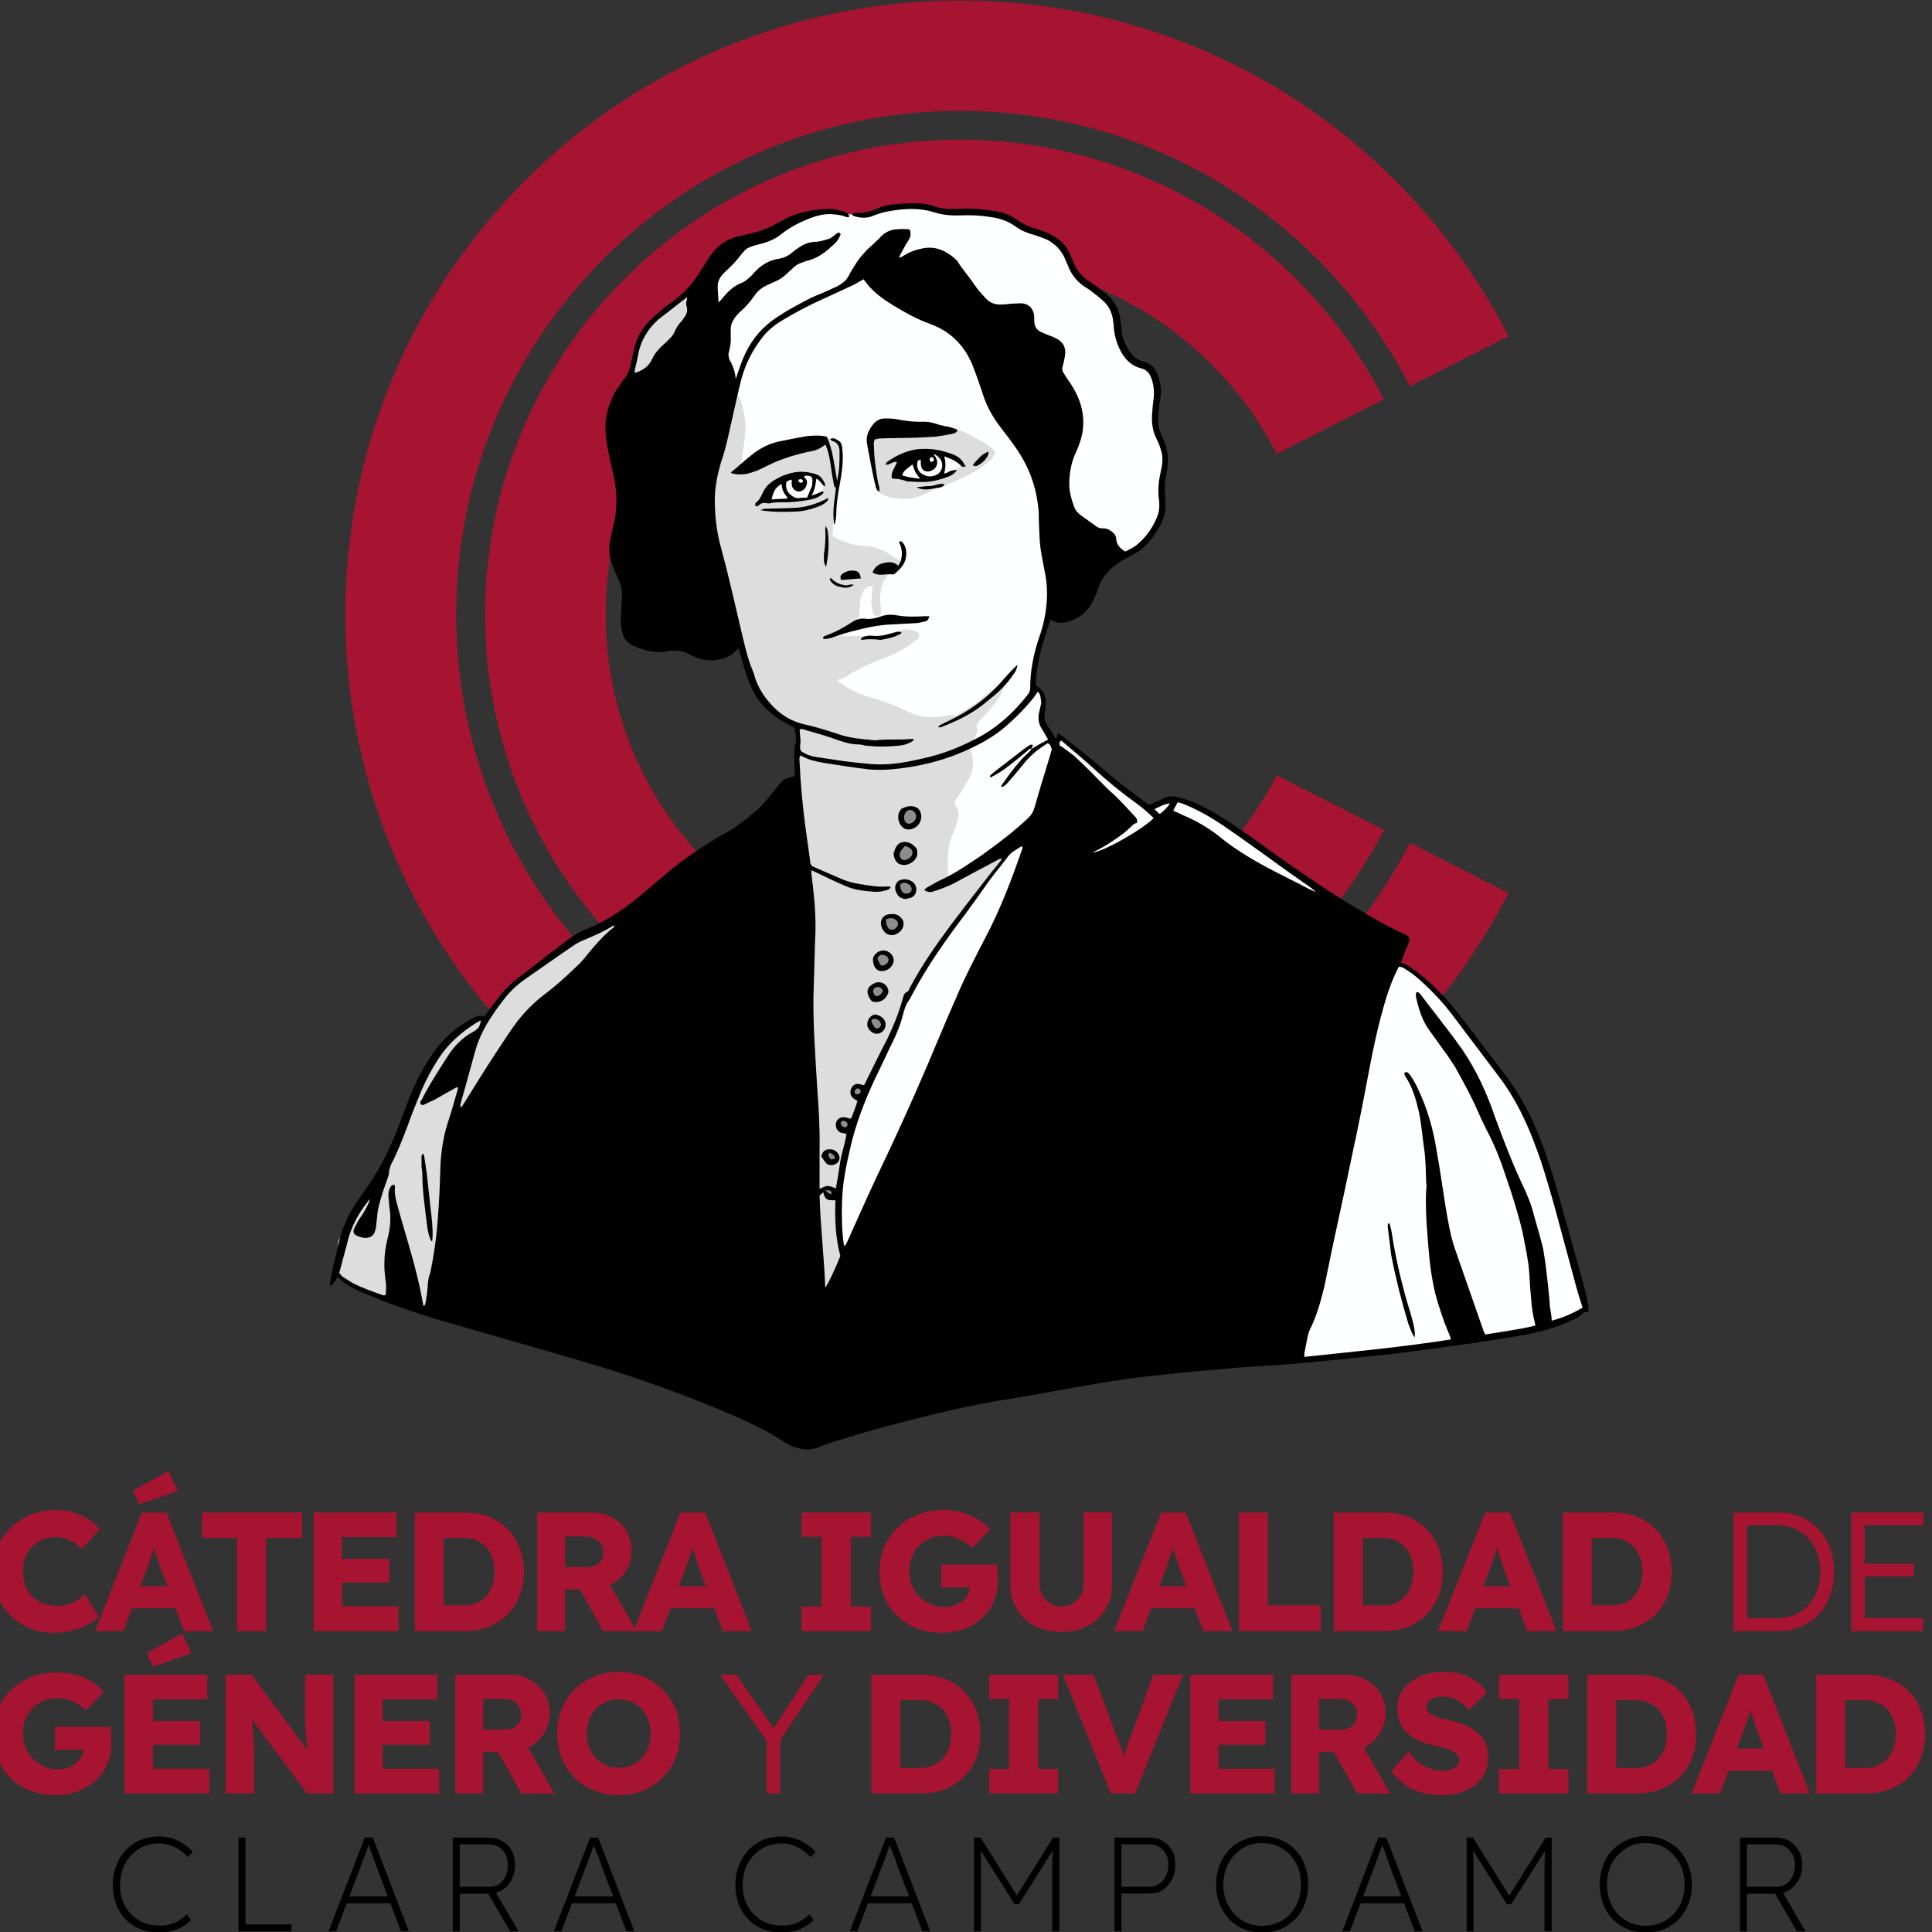 <?xml version="1.0" encoding="UTF-8"?>
<!DOCTYPE svg PUBLIC "-//W3C//DTD SVG 1.1//EN" "http://www.w3.org/Graphics/SVG/1.1/DTD/svg11.dtd">
<!-- Creator: CorelDRAW 2020 (64-Bit) -->
<svg xmlns="http://www.w3.org/2000/svg" xml:space="preserve" width="20mm" height="20mm" version="1.1" style="shape-rendering:geometricPrecision; text-rendering:geometricPrecision; image-rendering:optimizeQuality; fill-rule:evenodd; clip-rule:evenodd"
viewBox="0 0 2000 2000"
 xmlns:xlink="http://www.w3.org/1999/xlink"
 xmlns:xodm="http://www.corel.com/coreldraw/odm/2003">
 <rect x="0" y="0" width="2000" height="2000" fill="#333333" stroke="none"/>
 <defs>
  <style type="text/css">
   <![CDATA[
    .fil0 {fill:#A71431;fill-rule:nonzero}
    .fil1 {fill:black;fill-rule:nonzero}
    .fil4 {fill:#8D8D8D;fill-rule:nonzero}
    .fil3 {fill:#DDDDDE;fill-rule:nonzero}
    .fil2 {fill:#FEFFFF;fill-rule:nonzero}
   ]]>
  </style>
 </defs>
 <g id="Capa_x0020_1">
  <g id="_2511455922128">
   <g>
    <g>
     <path class="fil0" d="M56.43 1690.32l0 0c-9.3,0 -17.68,-1.5 -25.48,-4.79 -7.8,-2.99 -14.39,-7.48 -20.08,-13.17 -5.7,-5.69 -10.19,-12.28 -13.2,-20.06 -3.3,-7.79 -4.79,-16.47 -4.79,-25.45 0,-9.29 1.49,-17.67 4.79,-25.45 3.31,-7.79 7.8,-14.38 13.8,-20.06 5.69,-5.69 12.59,-10.18 20.67,-13.48 7.8,-2.99 16.49,-4.79 25.48,-4.79 6.01,0 11.7,0.9 17.39,2.4 5.7,1.49 10.79,3.89 15.59,6.58 5.09,3 9.29,6.59 12.59,11.08l-18.29 20.66c-3.59,-3.89 -7.78,-6.89 -12.29,-9.28 -4.49,-2.1 -9.58,-3.29 -14.99,-3.29 -4.79,0 -9.29,0.89 -13.18,2.39 -4.2,1.8 -7.79,4.19 -10.8,7.19 -3.29,3.29 -5.69,6.88 -7.48,11.37 -1.5,4.2 -2.4,9.29 -2.4,14.68 0,5.39 0.9,10.18 2.4,14.67 1.79,4.49 4.19,8.08 7.48,11.38 3.31,2.99 6.9,5.38 11.39,6.88 4.81,1.8 9.6,2.7 15.29,2.7 3.61,0 6.9,-0.6 10.19,-1.5 3.6,-1.2 6.61,-2.7 9.6,-4.49 2.99,-1.8 5.39,-3.89 7.49,-6.29l14.7 23.06c-3.01,3.29 -6.61,6.28 -11.7,8.68 -4.8,2.69 -10.19,4.79 -16.19,5.99 -5.69,1.49 -11.68,2.39 -17.98,2.39z"/>
     <path class="fil0" d="M144.26 1557.08l0 0 -6.6 -14.07 36.87 -20.36 9.59 20.96 -39.86 13.47zm-22.79 107.79l0 0 9.6 -22.75 56.05 0 9.59 22.75 -75.24 0zm-23.08 23.66l0 0 48.56 -122.76 25.48 0 48.27 122.76 -29.99 0 -23.37 -62.28c-0.9,-2.4 -1.79,-5.09 -2.71,-8.09 -1.19,-2.69 -2.09,-5.69 -2.99,-8.68 -0.9,-2.99 -1.8,-5.99 -2.7,-8.68 -0.89,-3 -1.49,-5.39 -2.09,-8.09l5.09 0c-0.6,3 -1.5,5.69 -2.4,8.69 -0.6,2.69 -1.49,5.39 -2.39,8.38 -1.2,2.69 -2.1,5.39 -3,8.38 -0.89,2.7 -2.11,5.39 -3.01,8.39l-23.36 61.98 -29.39 0z"/>
     <polygon class="fil0" points="245.28,1688.53 245.28,1688.53 245.28,1592.11 209.01,1592.11 209.01,1565.77 312.72,1565.77 312.72,1592.11 275.25,1592.11 275.25,1688.53 "/>
     <path class="fil0" d="M339.1 1613.67l0 0 63.85 0 0 24.55 -63.85 0 0 -24.55zm-14.39 74.86l0 0 0 -122.76 85.74 0 0 25.45 -56.37 0 0 71.56 58.46 0 0 25.75 -87.83 0z"/>
     <path class="fil0" d="M459.3 1667.87l0 0 -3.6 -5.99 24.59 0c4.79,0 9.29,-0.6 13.18,-2.4 3.6,-1.49 7.21,-3.89 9.9,-7.18 2.69,-3 4.79,-6.59 6.29,-11.08 1.49,-4.19 2.09,-8.98 2.09,-14.07 0,-5.39 -0.6,-10.18 -2.09,-14.38 -1.5,-4.19 -3.6,-8.08 -6.29,-11.07 -2.69,-3 -6.3,-5.39 -9.9,-7.19 -3.89,-1.5 -8.39,-2.4 -13.18,-2.4l-25.18 0 4.19 -5.39 0 81.15zm-29.97 20.66l0 0 0 -122.76 51.85 0c9,0 17.38,1.49 24.88,4.19 7.5,2.99 13.79,7.48 19.18,12.87 5.41,5.39 9.6,11.98 12.59,19.46 3.01,7.49 4.51,15.87 4.51,24.86 0,8.98 -1.5,17.36 -4.51,24.85 -2.99,7.48 -7.18,14.07 -12.59,19.46 -5.39,5.39 -11.68,9.58 -19.18,12.57 -7.5,3 -15.58,4.5 -24.88,4.5l-51.85 0z"/>
     <path class="fil0" d="M624.47 1688.53l0 0 -31.17 -55.7 30.87 -4.49 34.77 60.19 -34.47 0zm-39.57 -66.47l0 0 24.28 0c3.29,0 6,-0.6 8.1,-1.8 2.4,-1.5 4.19,-3.29 5.39,-5.69 1.2,-2.4 1.8,-5.09 1.8,-8.08 0,-3 -0.9,-5.99 -2.1,-8.09 -1.5,-2.39 -3.59,-4.19 -6.29,-5.69 -2.71,-1.19 -5.7,-2.09 -9.29,-2.09l-21.89 0 0 31.44zm-28.77 66.47l0 0 0 -122.76 55.75 0c8.09,0 15.28,1.49 21.58,5.09 6.29,3.29 11.4,7.78 14.99,13.77 3.59,5.99 5.4,12.57 5.4,20.36 0,7.78 -1.81,14.67 -5.4,20.66 -3.59,5.99 -8.7,10.78 -14.99,14.37 -6.3,3.59 -13.49,5.39 -21.58,5.39l-26.98 0 0 43.12 -28.77 0z"/>
     <path class="fil0" d="M679.02 1664.87l0 0 9.59 -22.75 56.07 0 9.58 22.75 -75.24 0zm-23.07 23.66l0 0 48.55 -122.76 25.48 0 48.26 122.76 -29.97 0 -23.38 -62.28c-0.9,-2.4 -1.8,-5.09 -2.7,-8.09 -1.19,-2.69 -2.09,-5.69 -2.99,-8.68 -0.9,-2.99 -1.81,-5.99 -2.71,-8.68 -0.9,-3 -1.5,-5.39 -2.1,-8.09l5.11 0c-0.6,3 -1.51,5.69 -2.41,8.69 -0.6,2.69 -1.5,5.39 -2.4,8.38 -1.19,2.69 -2.09,5.39 -2.99,8.38 -0.9,2.7 -2.1,5.39 -3,8.39l-23.38 61.98 -29.37 0z"/>
     <polygon class="fil0" points="829.8,1688.53 829.8,1688.53 829.8,1663.08 850.49,1663.08 850.49,1590.92 829.8,1590.92 829.8,1565.77 901.45,1565.77 901.45,1590.92 880.76,1590.92 880.76,1663.08 901.45,1663.08 901.45,1688.53 "/>
     <path class="fil0" d="M975.49 1690.32l0 0c-9.89,0 -18.89,-1.79 -26.69,-4.79 -8.08,-3.29 -14.69,-7.78 -20.67,-13.47 -5.71,-5.69 -9.9,-12.28 -13.19,-20.06 -3,-7.79 -4.51,-16.17 -4.51,-25.15 0,-9.29 1.81,-17.67 5.11,-25.45 3.29,-7.79 7.78,-14.38 13.78,-20.06 5.69,-5.69 12.89,-10.18 20.99,-13.48 8.09,-2.99 17.08,-4.79 26.68,-4.79 6.89,0 13.19,0.9 19.18,2.7 6,1.79 11.39,4.19 16.48,7.18 5.1,3 9,6.59 12.29,10.48l-18.28 19.16c-4.19,-3.89 -8.7,-7.18 -13.79,-9.28 -4.79,-2.39 -10.19,-3.59 -16.18,-3.59 -5.1,0 -9.89,0.9 -14.09,2.69 -4.2,2.1 -8.1,4.49 -11.39,7.79 -3.01,3.29 -5.7,7.48 -7.2,11.97 -1.8,4.5 -2.69,9.29 -2.69,14.68 0,5.09 0.89,9.88 2.69,14.37 1.8,4.49 4.49,8.38 7.8,11.68 3.29,3.29 7.19,5.98 11.69,7.78 4.49,1.8 9.28,2.99 14.39,2.99 3.59,0 7.18,-0.59 10.19,-1.79 3,-1.2 5.99,-2.7 8.39,-4.49 2.39,-2.1 4.19,-4.2 5.4,-6.89 1.5,-2.69 2.1,-5.39 2.1,-8.38l0 -4.79 3.89 5.98 -33.58 0 0 -23.65 57.86 0c0.3,1.2 0.3,2.99 0.6,5.39l0 6.29c0.3,2.09 0.3,3.59 0.3,4.79 0,8.08 -1.5,15.27 -4.49,21.86 -2.71,6.58 -6.9,12.27 -11.99,17.06 -5.11,4.79 -11.4,8.68 -18.3,11.38 -7.18,2.39 -14.68,3.89 -22.77,3.89z"/>
     <path class="fil0" d="M1098.68 1689.42l0 0c-10.19,0 -19.17,-2.09 -27.27,-5.98 -7.8,-4.2 -14.09,-9.89 -18.58,-17.37 -4.51,-7.19 -6.9,-15.57 -6.9,-24.85l0 -75.75 30.27 0 0 74.25c0,4.49 0.9,8.38 3.01,11.98 2.09,3.29 4.79,6.29 8.08,8.38 3.61,1.8 7.2,3 11.39,3 4.2,0 8.4,-1.2 11.7,-3 3.59,-2.09 6.3,-5.09 8.4,-8.38 2.09,-3.6 2.99,-7.49 2.99,-11.98l0 -74.25 29.37 0 0 75.75c0,9.28 -2.39,17.66 -6.88,24.85 -4.51,7.48 -10.8,13.17 -18.6,17.37 -7.78,3.89 -16.78,5.98 -26.98,5.98z"/>
     <path class="fil0" d="M1176.62 1664.87l0 0 9.3 -22.75 56.35 0 9.59 22.75 -75.24 0zm-23.38 23.66l0 0 48.86 -122.76 25.48 0 48.27 122.76 -30.27 0 -23.39 -62.28c-0.9,-2.4 -1.8,-5.09 -2.71,-8.09 -0.9,-2.69 -2.09,-5.69 -2.99,-8.68 -0.9,-2.99 -1.8,-5.99 -2.4,-8.68 -0.9,-3 -1.79,-5.39 -2.09,-8.09l5.09 0c-0.9,3 -1.5,5.69 -2.4,8.69 -0.9,2.69 -1.8,5.39 -2.69,8.38 -0.9,2.69 -1.8,5.39 -3,8.38 -0.9,2.7 -1.79,5.39 -3.01,8.39l-23.07 61.98 -29.68 0z"/>
     <polygon class="fil0" points="1282.43,1688.53 1282.43,1688.53 1282.43,1565.77 1312.42,1565.77 1312.42,1661.88 1367.27,1661.88 1367.27,1688.53 "/>
     <path class="fil0" d="M1410.73 1667.87l0 0 -3.89 -5.99 24.88 0c4.79,0 8.99,-0.6 12.89,-2.4 3.89,-1.49 7.2,-3.89 9.89,-7.18 3,-3 5.09,-6.59 6.29,-11.08 1.5,-4.19 2.4,-8.98 2.4,-14.07 0,-5.39 -0.9,-10.18 -2.4,-14.38 -1.2,-4.19 -3.29,-8.08 -6.29,-11.07 -2.69,-3 -6,-5.39 -9.89,-7.19 -3.9,-1.5 -8.1,-2.4 -12.89,-2.4l-25.48 0 4.49 -5.39 0 81.15zm-29.97 20.66l0 0 0 -122.76 51.86 0c8.99,0 17.08,1.49 24.58,4.19 7.5,2.99 14.08,7.48 19.47,12.87 5.41,5.39 9.6,11.98 12.59,19.46 2.71,7.49 4.21,15.87 4.21,24.86 0,8.98 -1.5,17.36 -4.21,24.85 -2.99,7.48 -7.18,14.07 -12.59,19.46 -5.39,5.39 -11.67,9.58 -19.17,12.57 -7.5,3 -15.89,4.5 -24.88,4.5l-51.86 0z"/>
     <path class="fil0" d="M1512.05 1664.87l0 0 9.3 -22.75 56.34 0 9.6 22.75 -75.24 0zm-23.38 23.66l0 0 48.86 -122.76 25.48 0 48.26 122.76 -30.27 0 -23.38 -62.28c-0.9,-2.4 -1.8,-5.09 -2.7,-8.09 -0.89,-2.69 -1.81,-5.69 -3,-8.68 -0.9,-2.99 -1.8,-5.99 -2.4,-8.68 -0.9,-3 -1.5,-5.39 -2.1,-8.09l5.09 0c-0.89,3 -1.49,5.69 -2.39,8.69 -0.9,2.69 -1.8,5.39 -2.7,8.38 -0.89,2.69 -1.79,5.39 -2.99,8.38 -0.9,2.7 -1.8,5.39 -2.99,8.39l-23.09 61.98 -29.68 0z"/>
     <path class="fil0" d="M1647.85 1667.87l0 0 -3.9 -5.99 24.87 0c4.81,0 9,-0.6 12.89,-2.4 3.91,-1.49 7.2,-3.89 9.89,-7.18 2.7,-3 4.81,-6.59 6.31,-11.08 1.49,-4.19 2.39,-8.98 2.39,-14.07 0,-5.39 -0.9,-10.18 -2.39,-14.38 -1.5,-4.19 -3.61,-8.08 -6.31,-11.07 -2.69,-3 -5.98,-5.39 -9.89,-7.19 -3.89,-1.5 -8.08,-2.4 -12.89,-2.4l-25.48 0 4.51 -5.39 0 81.15zm-29.99 20.66l0 0 0 -122.76 51.87 0c8.99,0 17.08,1.49 24.57,4.19 7.5,2.99 14.1,7.48 19.49,12.87 5.39,5.39 9.6,11.98 12.29,19.46 3,7.49 4.49,15.87 4.49,24.86 0,8.98 -1.49,17.36 -4.49,24.85 -2.69,7.48 -6.9,14.07 -12.29,19.46 -5.39,5.39 -11.99,9.58 -19.49,12.57 -7.19,3 -15.58,4.5 -24.57,4.5l-51.87 0z"/>
     <path class="fil0" d="M1808.51 1676.85l0 0 -0.9 -1.8 32.68 0c6.29,0 12.29,-1.2 17.68,-3.29 5.41,-2.4 10.2,-5.69 14.09,-9.88 3.91,-4.19 6.9,-9.28 9,-15.27 2.09,-5.99 3.29,-12.28 3.29,-19.46 0,-7.19 -1.2,-13.78 -3.29,-19.77 -2.1,-5.68 -5.09,-10.77 -9,-14.97 -3.89,-4.19 -8.68,-7.48 -14.09,-9.88 -5.39,-2.39 -11.39,-3.59 -17.68,-3.59l-32.98 0 1.2 -1.5 0 99.41zm-14.09 11.68l0 0 0 -122.76 46.77 0c8.08,0 15.88,1.49 22.78,4.19 7.19,2.99 13.19,7.48 18.28,12.87 5.39,5.39 9.3,11.68 11.99,19.16 3,7.49 4.2,15.87 4.2,25.16 0,8.98 -1.2,17.06 -4.2,24.85 -2.69,7.48 -6.6,14.07 -11.69,19.46 -5.09,5.39 -11.39,9.58 -18.28,12.57 -7.2,3 -15,4.5 -23.08,4.5l-46.77 0z"/>
     <path class="fil0" d="M1923.02 1618.76l0 0 58.16 0 0 13.18 -58.16 0 0 -13.18zm-6.59 69.77l0 0 0 -122.76 74.64 0 0 13.17 -60.85 0 0 96.11 60.54 0 0 13.48 -74.33 0z"/>
     <path class="fil0" d="M57.62 1858.29l0 0c-9.59,0 -18.57,-1.5 -26.37,-4.79 -8.1,-2.99 -14.99,-7.48 -20.69,-13.17 -5.69,-5.99 -10.18,-12.58 -13.19,-20.36 -3,-7.79 -4.49,-16.17 -4.49,-25.15 0,-9.29 1.79,-17.67 5.09,-25.45 3.01,-7.49 7.8,-14.38 13.8,-20.06 5.69,-5.69 12.89,-10.18 20.97,-13.48 8.1,-2.99 17.1,-4.49 26.68,-4.49 6.9,0 13.19,0.9 19.19,2.4 5.99,1.79 11.4,4.19 16.49,7.18 5.09,3.3 8.99,6.59 12.29,10.48l-18.28 19.16c-4.21,-3.89 -8.7,-6.88 -13.79,-9.28 -4.81,-2.39 -10.2,-3.29 -16.5,-3.29 -4.79,0 -9.59,0.9 -13.79,2.69 -4.19,1.8 -8.08,4.2 -11.39,7.79 -2.99,3.29 -5.69,7.18 -7.48,11.68 -1.5,4.49 -2.4,9.28 -2.4,14.67 0,5.09 0.9,10.18 2.7,14.37 1.79,4.49 4.49,8.38 7.78,11.68 3.31,3.59 7.2,5.98 11.69,8.08 4.51,1.8 9.3,2.69 14.39,2.69 3.61,0 7.2,-0.59 10.19,-1.79 3,-0.9 5.71,-2.4 8.1,-4.49 2.4,-1.8 4.49,-4.2 5.69,-6.89 1.5,-2.69 2.1,-5.39 2.1,-8.38l0 -4.49 3.9 5.68 -33.57 0 0 -23.65 57.86 0c0.3,1.5 0.3,3.29 0.3,5.39 0.3,2.1 0.3,4.19 0.3,6.29 0.3,2.09 0.3,3.89 0.3,4.79 0,8.08 -1.5,15.27 -4.51,21.86 -2.7,6.88 -6.89,12.57 -11.99,17.36 -5.39,4.79 -11.39,8.38 -18.28,11.08 -7.2,2.69 -14.69,3.89 -23.09,3.89z"/>
     <path class="fil0" d="M158.35 1725.35l0 0 -6.31 -14.07 36.58 -20.36 9.59 20.66 -39.86 13.77zm-14.99 56.29l0 0 63.85 0 0 24.55 -63.85 0 0 -24.55zm-14.39 74.86l0 0 0 -122.76 85.72 0 0 25.45 -56.34 0 0 71.86 58.46 0 0 25.45 -87.84 0z"/>
     <path class="fil0" d="M233.59 1856.5l0 0 0 -122.76 26.97 0 64.75 87.42 -6 -0.59c-0.6,-6.59 -1.5,-12.58 -2.1,-18.27 -0.6,-5.69 -0.9,-11.68 -1.2,-17.96l0 -21.26 0 -29.34 29.08 0 0 122.76 -27.28 0 -67.14 -90.13 8.7 1.2c0.89,7.19 1.49,12.87 1.79,17.67 0.6,4.79 0.9,8.68 1.2,11.97 0.3,3.3 0.3,6.59 0.3,9.28 0.3,3 0.3,6.29 0.3,9.58l0 40.43 -29.37 0z"/>
     <path class="fil0" d="M381.06 1781.64l0 0 63.85 0 0 24.55 -63.85 0 0 -24.55zm-14.09 74.86l0 0 0 -122.76 85.74 0 0 25.45 -56.66 0 0 71.86 58.46 0 0 25.45 -87.54 0z"/>
     <path class="fil0" d="M539.64 1856.5l0 0 -31.18 -55.7 30.88 -4.19 34.77 60.18 -34.47 -0.29zm-39.56 -66.17l0 0 24.26 0c3.01,0 5.71,-0.9 8.1,-2.1 2.4,-1.5 3.89,-3.29 5.39,-5.69 1.21,-2.1 1.81,-4.79 1.81,-8.08 0,-3 -0.9,-5.69 -2.41,-8.09 -1.19,-2.39 -3.29,-4.19 -5.99,-5.69 -2.69,-1.19 -5.68,-1.79 -9.29,-1.79l-21.87 0 0 31.44zm-28.79 66.17l0 0 0 -122.76 55.76 0c8.09,0 15.29,1.49 21.58,5.09 6.3,3.29 11.09,8.08 14.98,13.77 3.61,5.99 5.41,12.87 5.41,20.36 0,7.78 -1.8,14.67 -5.41,20.66 -3.89,6.29 -8.68,11.08 -14.98,14.67 -6.29,3.59 -13.49,5.39 -21.58,5.39l-26.97 0 0 42.82 -28.79 0z"/>
     <path class="fil0" d="M640.65 1830.15l0 0c4.8,0 9,-0.9 13.19,-2.7 3.91,-1.79 7.5,-4.19 10.49,-7.48 3.01,-3 5.11,-6.89 6.9,-11.08 1.5,-4.49 2.4,-8.98 2.4,-14.07 0,-5.09 -0.9,-9.88 -2.4,-14.38 -1.79,-4.19 -3.89,-8.08 -6.9,-11.37 -2.99,-3 -6.58,-5.69 -10.49,-7.19 -4.19,-1.8 -8.39,-2.69 -13.19,-2.69 -4.79,0 -9.28,0.89 -13.19,2.69 -4.19,1.5 -7.78,4.19 -10.78,7.19 -3.01,3.29 -5.1,7.18 -6.9,11.37 -1.5,4.5 -2.4,9.29 -2.4,14.38 0,6.58 1.5,12.87 4.2,17.96 2.99,5.39 6.9,9.58 11.99,12.58 4.8,3.29 10.49,4.79 17.08,4.79zm0 28.14l0 0c-9.28,0 -17.68,-1.5 -25.48,-4.79 -7.79,-2.99 -14.69,-7.48 -20.38,-13.17 -5.7,-5.69 -10.19,-12.58 -13.18,-20.36 -3.3,-7.79 -4.8,-16.17 -4.8,-25.45 0,-8.99 1.5,-17.67 4.8,-25.45 2.99,-7.79 7.48,-14.37 13.18,-20.06 5.69,-5.69 12.59,-10.18 20.38,-13.48 7.8,-2.99 16.2,-4.79 25.48,-4.79 9,0 17.39,1.8 25.18,4.79 7.8,3.3 14.4,7.79 20.09,13.48 5.69,5.69 10.19,12.27 13.49,20.06 2.99,7.78 4.49,16.46 4.49,25.75 0,8.98 -1.5,17.36 -4.49,25.15 -3.3,7.78 -7.8,14.37 -13.49,20.36 -5.69,5.69 -12.29,10.18 -20.09,13.17 -7.79,3.29 -16.18,4.79 -25.18,4.79z"/>
     <polygon class="fil0" points="793.53,1856.5 793.53,1856.5 793.53,1795.71 794.72,1803.8 745.58,1733.74 762.36,1733.74 802.82,1791.82 799.23,1791.52 837,1733.74 852.89,1733.74 805.22,1805 807.61,1794.82 807.61,1856.5 "/>
     <path class="fil0" d="M932.02 1835.84l0 0 -3.89 -5.69 24.88 0c4.79,0 9.28,-0.9 12.89,-2.7 3.89,-1.49 7.18,-3.89 10.19,-6.88 2.7,-3.3 4.79,-6.89 6.29,-11.08 1.5,-4.49 2.1,-8.98 2.1,-14.37 0,-5.39 -0.6,-10.18 -2.1,-14.38 -1.5,-4.19 -3.59,-7.78 -6.29,-11.07 -3.01,-3 -6.3,-5.39 -10.19,-6.89 -3.61,-1.8 -8.1,-2.7 -12.89,-2.7l-25.18 0 4.19 -5.38 0 81.14zm-29.97 20.66l0 0 0 -122.76 51.86 0c8.99,0 17.38,1.49 24.88,4.49 7.48,2.99 13.78,7.18 19.17,12.57 5.41,5.39 9.6,11.98 12.59,19.46 3,7.49 4.21,15.87 4.21,24.86 0,8.98 -1.21,17.36 -4.21,24.85 -2.99,7.48 -7.18,14.07 -12.59,19.46 -5.39,5.39 -11.69,9.58 -19.17,12.57 -7.5,3 -15.89,4.5 -24.88,4.5l-51.86 0z"/>
     <polygon class="fil0" points="1024.04,1856.5 1024.04,1856.5 1024.04,1831.34 1044.73,1831.34 1044.73,1758.89 1024.04,1758.89 1024.04,1733.74 1095.39,1733.74 1095.39,1758.89 1074.7,1758.89 1074.7,1831.34 1095.39,1831.34 1095.39,1856.5 "/>
     <path class="fil0" d="M1149.94 1856.5l0 0 -49.46 -122.76 31.48 0 23.39 61.97c1.5,3.6 2.69,6.89 3.59,9.59 1.2,2.69 2.1,5.39 2.7,7.78 0.89,2.4 1.49,4.79 2.09,7.19 0.9,2.39 1.5,5.09 2.4,8.08l-5.39 0c0.9,-3.89 2.09,-7.48 2.99,-10.78 0.9,-3.29 2.1,-6.59 3,-9.88 1.19,-3.29 2.71,-7.48 4.5,-11.98l22.79 -61.97 30.57 0 -49.47 122.76 -25.18 0z"/>
     <path class="fil0" d="M1246.17 1781.64l0 0 63.85 0 0 24.55 -63.85 0 0 -24.55zm-14.1 74.86l0 0 0 -122.76 85.74 0 0 25.45 -56.35 0 0 71.86 58.14 0 0 25.45 -87.53 0z"/>
     <path class="fil0" d="M1405.04 1856.5l0 0 -31.48 -55.7 30.88 -4.19 34.78 60.18 -34.18 -0.29zm-39.87 -66.17l0 0 24.59 0c2.99,0 5.68,-0.9 7.78,-2.1 2.41,-1.5 4.21,-3.29 5.4,-5.69 1.2,-2.1 1.8,-4.79 1.8,-8.08 0,-3 -0.6,-5.69 -2.09,-8.09 -1.5,-2.39 -3.61,-4.19 -6.31,-5.69 -2.39,-1.19 -5.69,-1.79 -9.28,-1.79l-21.89 0 0 31.44zm-28.47 66.17l0 0 0 -122.76 55.75 0c7.8,0 14.99,1.49 21.29,5.09 6.29,3.29 11.38,8.08 14.98,13.77 3.6,5.99 5.69,12.87 5.69,20.36 0,7.78 -2.09,14.67 -5.69,20.66 -3.6,6.29 -8.69,11.08 -14.98,14.67 -6.3,3.59 -13.49,5.39 -21.29,5.39l-27.28 0 0 42.82 -28.47 0z"/>
     <path class="fil0" d="M1492.57 1858.29l0 0c-12.29,0 -22.48,-2.09 -30.88,-6.29 -8.38,-4.49 -15.59,-10.48 -21.57,-18.26l18.28 -20.66c5.7,8.08 11.39,13.17 17.38,15.87 6,2.69 11.99,4.19 17.99,4.19 3.29,0 5.99,-0.6 8.7,-1.5 2.39,-0.59 4.49,-1.79 5.99,-3.59 1.49,-1.5 2.09,-3.29 2.09,-5.69 0,-1.49 -0.3,-3.29 -1.2,-4.49 -0.89,-1.5 -2.09,-2.69 -3.59,-3.89 -1.5,-0.9 -3.29,-1.8 -5.4,-2.7 -2.1,-0.89 -4.19,-1.79 -6.59,-2.39 -2.39,-0.6 -4.81,-0.9 -7.2,-1.5 -6.89,-1.5 -12.89,-3.29 -17.68,-5.39 -5.11,-2.39 -9.3,-5.09 -12.59,-8.38 -3.29,-3.29 -5.7,-6.89 -7.5,-11.08 -1.5,-4.19 -2.4,-8.98 -2.4,-14.07 0,-7.49 2.1,-14.07 6.31,-19.76 4.49,-5.69 10.18,-9.88 17.08,-13.18 6.88,-2.99 14.68,-4.79 22.78,-4.79 11.99,0 21.58,2.1 29.08,5.69 7.2,3.89 13.18,9.28 17.38,15.87l-18.58 17.96c-3.6,-4.49 -7.8,-8.08 -12.29,-10.47 -4.79,-2.4 -9.6,-3.6 -14.69,-3.6 -3.29,0 -6.3,0.6 -9,1.5 -2.39,0.6 -4.49,1.8 -5.69,3.59 -1.49,1.5 -2.11,3.3 -2.11,5.69 0,1.8 0.62,3.29 1.52,4.79 1.19,1.5 2.69,2.7 4.79,3.89 2.09,0.9 4.19,1.8 6.9,2.7 2.39,0.9 5.09,1.5 8.08,1.8 6.3,1.19 12.29,2.99 17.4,5.09 5.39,2.09 9.58,4.79 13.49,7.78 3.89,3.29 6.58,6.89 8.68,11.08 2.09,3.89 2.99,8.68 2.99,14.07 0,8.38 -2.09,15.87 -5.99,21.56 -4.19,5.99 -9.89,10.78 -17.08,13.77 -7.2,3.29 -15.6,4.79 -24.88,4.79z"/>
     <polygon class="fil0" points="1551.92,1856.5 1551.92,1856.5 1551.92,1831.34 1572.9,1831.34 1572.9,1758.89 1551.92,1758.89 1551.92,1733.74 1623.56,1733.74 1623.56,1758.89 1602.87,1758.89 1602.87,1831.34 1623.56,1831.34 1623.56,1856.5 "/>
     <path class="fil0" d="M1673.03 1835.84l0 0 -3.91 -5.69 24.88 0c4.81,0 9.3,-0.9 12.89,-2.7 3.91,-1.49 7.2,-3.89 10.19,-6.88 2.7,-3.3 4.81,-6.89 6.31,-11.08 1.49,-4.49 2.09,-8.98 2.09,-14.37 0,-5.39 -0.6,-10.18 -2.09,-14.38 -1.5,-4.19 -3.61,-7.78 -6.31,-11.07 -2.99,-3 -6.28,-5.39 -10.19,-6.89 -3.59,-1.8 -8.08,-2.7 -12.89,-2.7l-25.18 0 4.21 -5.38 0 81.14zm-29.99 20.66l0 0 0 -122.76 51.86 0c9,0 17.39,1.49 24.88,4.49 7.5,2.99 13.79,7.18 19.19,12.57 5.39,5.39 9.6,11.98 12.59,19.46 2.7,7.49 4.19,15.87 4.19,24.86 0,8.98 -1.49,17.36 -4.19,24.85 -2.99,7.48 -7.2,14.07 -12.59,19.46 -5.4,5.39 -11.69,9.58 -19.19,12.57 -7.49,3 -15.88,4.5 -24.88,4.5l-51.86 0z"/>
     <path class="fil0" d="M1774.35 1833.14l0 0 9.58 -23.05 56.06 0 9.58 23.05 -75.22 0zm-23.09 23.36l0 0 48.57 -122.76 25.48 0 48.25 122.76 -30.27 0 -23.39 -62.28c-0.6,-2.4 -1.5,-5.09 -2.69,-7.79 -0.9,-2.99 -1.8,-5.99 -2.7,-8.98 -1.2,-2.99 -1.79,-5.99 -2.69,-8.68 -0.92,-2.7 -1.51,-5.39 -2.11,-7.79l5.1 -0.3c-0.9,3 -1.5,5.69 -2.39,8.69 -0.9,2.69 -1.81,5.69 -2.71,8.38 -0.9,2.69 -1.8,5.69 -2.7,8.38 -1.2,2.7 -2.09,5.39 -3.29,8.39l-23.09 61.98 -29.37 0z"/>
     <path class="fil0" d="M1910.13 1835.84l0 0 -3.89 -5.69 24.88 0c4.79,0 8.99,-0.9 12.89,-2.7 3.89,-1.49 7.18,-3.89 9.89,-6.88 2.7,-3.3 5.09,-6.89 6.29,-11.08 1.5,-4.49 2.4,-8.98 2.4,-14.37 0,-5.39 -0.9,-10.18 -2.4,-14.38 -1.2,-4.19 -3.59,-7.78 -6.29,-11.07 -2.71,-3 -6,-5.39 -9.89,-6.89 -3.9,-1.8 -8.1,-2.7 -12.89,-2.7l-25.48 0 4.49 -5.38 0 81.14zm-29.97 20.66l0 0 0 -122.76 51.86 0c8.99,0 17.08,1.49 24.58,4.49 7.48,2.99 14.08,7.18 19.47,12.57 5.41,5.39 9.6,11.98 12.29,19.46 3.01,7.49 4.51,15.87 4.51,24.86 0,8.98 -1.5,17.36 -4.51,24.85 -2.69,7.48 -6.88,14.07 -12.29,19.46 -5.39,5.39 -11.69,9.58 -19.17,12.57 -7.5,3 -15.89,4.5 -24.88,4.5l-51.86 0z"/>
    </g>
    <g>
     <path class="fil1" d="M163.88 2000.53l0 0c-6.89,0 -13.19,-1.2 -18.88,-3.6 -5.7,-2.39 -10.79,-5.68 -15,-10.18 -4.19,-4.19 -7.48,-9.58 -9.88,-15.56 -2.11,-5.99 -3.31,-12.58 -3.31,-20.07 0,-7.18 1.2,-13.77 3.61,-19.76 2.1,-6.28 5.69,-11.69 9.88,-16.18 4.21,-4.49 9.3,-7.78 15,-10.48 5.99,-2.39 12.29,-3.59 18.88,-3.59 5.09,0 9.59,0.6 14.09,2.09 4.19,1.2 8.39,3.3 11.99,5.69 3.59,2.4 6.9,5.09 9.29,8.39l-5.1 5.1c-3.89,-4.21 -8.38,-7.8 -13.49,-10.19 -5.09,-2.7 -10.78,-3.9 -16.78,-3.9 -5.69,0 -10.8,1.2 -15.89,3.3 -4.8,2.09 -8.99,5.09 -12.59,8.98 -3.59,3.91 -6.6,8.4 -8.39,13.49 -2.1,5.09 -3,11.08 -3,17.06 0,6.29 0.9,11.98 3,17.07 1.79,5.09 4.8,9.58 8.39,13.47 3.6,3.6 7.79,6.59 12.89,8.69 4.79,2.09 10.2,2.99 16.19,2.99 3.89,0 7.5,-0.3 11.09,-1.2 3.29,-0.89 6.59,-2.39 9.6,-4.19 2.99,-1.79 5.69,-3.89 8.08,-6.29l4.21 5.99c-2.71,2.7 -5.71,5.09 -9.3,6.89 -3.59,2.1 -7.5,3.59 -11.39,4.49 -4.19,1.2 -8.7,1.5 -13.19,1.5z"/>
     <polygon class="fil1" points="246.92,1999.33 246.92,1999.33 246.92,1902.31 254.11,1902.31 254.11,1992.14 301.77,1992.14 301.77,1999.33 "/>
     <path class="fil1" d="M355.13 1970.29l0 0 2.39 -7.19 47.67 0 2.99 7.19 -53.05 0zm-14.99 29.04l0 0 37.47 -97.02 8.39 0 37.17 97.02 -8.09 0 -24.88 -65.87c-0.3,-0.6 -0.9,-2.1 -1.49,-4.19 -0.62,-2.1 -1.52,-4.49 -2.71,-7.19 -0.9,-2.71 -1.8,-5.4 -3,-8.1 -0.9,-2.69 -1.79,-5.09 -2.69,-6.88l2.09 0c-0.6,1.79 -1.19,3.89 -2.09,6.28 -0.9,2.4 -1.8,5.09 -2.7,7.79 -1.2,2.71 -2.11,5.1 -3.01,7.5 -0.6,2.09 -1.49,3.89 -1.79,5.09l-24.88 65.57 -7.79 0z"/>
     <path class="fil1" d="M528.08 1999.33l0 0 -24.58 -42.22 7.5 -1.79 25.78 44.01 -8.7 0zm-52.16 -46.11l0 0 30.89 0c3.89,0 7.18,-0.9 9.88,-2.99 3.01,-1.8 5.1,-4.49 6.6,-8.09 1.8,-3.29 2.4,-7.18 2.4,-11.67 0,-4.2 -0.9,-7.79 -2.4,-11.1 -1.8,-3.29 -4.19,-5.69 -7.2,-7.48 -3,-1.8 -6.59,-2.7 -10.78,-2.7l-29.39 0 0 44.03zm-7.18 46.11l0 0 0 -97.02 37.17 0c5.09,0 9.88,1.19 14.09,3.59 4.19,2.39 7.48,5.69 9.58,9.88 2.41,4.19 3.61,9.3 3.61,14.69 0,5.68 -1.2,10.77 -3.61,15.27 -2.1,4.49 -5.39,8.08 -9.58,10.77 -4.21,2.4 -9,3.9 -14.09,3.9l-29.99 0 0 38.92 -7.18 0z"/>
     <path class="fil1" d="M588.34 1970.29l0 0 2.69 -7.19 47.37 0 3.29 7.19 -53.35 0zm-14.99 29.04l0 0 37.47 -97.02 8.39 0 37.47 97.02 -8.09 0 -25.18 -65.87c-0.3,-0.6 -0.9,-2.1 -1.49,-4.19 -0.6,-2.1 -1.5,-4.49 -2.42,-7.19 -1.19,-2.71 -2.09,-5.4 -3.29,-8.1 -0.9,-2.69 -1.79,-5.09 -2.39,-6.88l1.79 0c-0.3,1.79 -1.19,3.89 -2.09,6.28 -0.9,2.4 -1.8,5.09 -2.7,7.79 -1.2,2.71 -2.09,5.1 -2.69,7.5 -0.9,2.09 -1.51,3.89 -2.11,5.09l-24.88 65.57 -7.79 0z"/>
     <path class="fil1" d="M808.36 2000.53l0 0c-6.89,0 -13.19,-1.2 -18.88,-3.6 -5.7,-2.39 -10.79,-5.68 -14.99,-10.18 -4.2,-4.19 -7.5,-9.58 -9.89,-15.56 -2.1,-5.99 -3.31,-12.58 -3.31,-20.07 0,-7.18 1.21,-13.77 3.61,-19.76 2.39,-6.28 5.69,-11.69 9.89,-16.18 4.2,-4.49 9.29,-7.78 14.99,-10.48 5.99,-2.39 12.29,-3.59 19.18,-3.59 4.8,0 9.29,0.6 13.78,2.09 4.21,1.2 8.4,3.3 12,5.69 3.59,2.4 6.9,5.09 9.59,8.39l-5.39 5.1c-3.91,-4.21 -8.4,-7.8 -13.5,-10.19 -5.09,-2.7 -10.78,-3.9 -16.48,-3.9 -5.99,0 -11.1,1.2 -16.19,3.3 -4.79,2.09 -8.99,5.09 -12.59,8.98 -3.59,3.91 -6.6,8.4 -8.4,13.49 -2.09,5.09 -2.99,11.08 -2.99,17.06 0,6.29 0.9,11.98 2.99,17.07 1.8,5.09 4.81,9.58 8.4,13.47 3.6,3.6 7.8,6.59 12.89,8.69 4.79,2.09 10.2,2.99 16.19,2.99 3.9,0 7.5,-0.3 11.09,-1.2 3.29,-0.89 6.6,-2.39 9.59,-4.19 3,-1.79 5.69,-3.89 8.09,-6.29l4.21 5.99c-2.7,2.7 -5.71,5.09 -9.3,6.89 -3.59,2.1 -7.19,3.59 -11.39,4.49 -4.2,1.2 -8.69,1.5 -13.19,1.5z"/>
     <path class="fil1" d="M894.69 1970.29l0 0 2.7 -7.19 47.36 0 3.3 7.19 -53.36 0zm-14.98 29.04l0 0 37.47 -97.02 8.38 0 37.47 97.02 -8.08 0 -25.18 -65.87c-0.3,-0.6 -0.9,-2.1 -1.51,-4.19 -0.6,-2.1 -1.5,-4.49 -2.4,-7.19 -1.2,-2.71 -2.1,-5.4 -3.29,-8.1 -0.9,-2.69 -1.8,-5.09 -2.4,-6.88l2.1 0c-0.6,1.79 -1.5,3.89 -2.4,6.28 -0.9,2.4 -1.79,5.09 -2.69,7.79 -0.9,2.71 -2.11,5.1 -2.71,7.5 -0.9,2.09 -1.5,3.89 -2.1,5.09l-24.88 65.57 -7.78 0z"/>
     <path class="fil1" d="M1008.3 1999.33l0 0 0 -97.02 6.89 0 38.97 62.29 -3 0 38.97 -62.29 6.6 0 0 97.02 -7.5 0 0 -62.58c0,-5.39 0,-10.18 0.3,-14.67 0.3,-4.5 0.6,-8.7 0.9,-13.19l2.1 2.4 -37.77 59.9 -4.5 0 -37.17 -59 1.2 -3.3c0.6,4.19 0.9,8.39 1.2,12.89l0 14.67 0 62.88 -7.19 0z"/>
     <path class="fil1" d="M1160.88 1953.22l0 0 29.67 0c3.6,0 6.89,-1.2 9.6,-3.29 2.99,-1.8 5.09,-4.49 6.89,-8.09 1.49,-3.29 2.39,-7.18 2.39,-11.67 0,-4.2 -0.9,-7.79 -2.39,-10.8 -1.8,-2.99 -3.9,-5.69 -6.89,-7.48 -2.71,-1.8 -6,-2.7 -9.6,-2.7l-29.67 0 0 44.03zm-7.2 46.11l0 0 0 -97.02 36.57 0c5.39,0 9.9,1.19 13.79,3.59 3.89,2.39 6.89,5.69 9.3,9.88 2.39,4.19 3.29,9 3.29,14.39 0,5.68 -0.9,10.77 -3.29,15.27 -2.41,4.49 -5.41,8.08 -9.3,10.77 -3.89,2.7 -8.4,3.9 -13.79,3.9l-29.37 0 0 39.22 -7.2 0z"/>
     <path class="fil1" d="M1306.56 1993.64l0 0c5.99,0 11.39,-1.2 16.18,-3.29 5.11,-2.1 9.3,-5.09 12.89,-8.98 3.59,-3.9 6.3,-8.39 8.4,-13.48 1.8,-5.09 2.69,-10.78 2.69,-17.06 0,-5.99 -0.89,-11.68 -2.69,-17.07 -2.1,-5.09 -4.81,-9.58 -8.4,-13.49 -3.59,-3.89 -7.78,-6.89 -12.89,-9.28 -4.79,-2.1 -10.19,-3 -16.18,-3 -5.7,0 -11.09,0.9 -16.18,3 -4.81,2.39 -9,5.39 -12.59,9.28 -3.61,3.91 -6.31,8.4 -8.4,13.49 -1.8,5.39 -3,11.08 -3,17.07 0,8.38 1.8,15.56 5.39,22.15 3.3,6.29 8.1,11.38 14.09,14.97 6,3.89 12.89,5.69 20.69,5.69zm0 6.89l0 0c-6.9,0 -13.19,-1.2 -19.19,-3.6 -5.69,-2.39 -10.78,-5.98 -14.99,-10.18 -4.19,-4.49 -7.48,-9.88 -9.89,-15.86 -2.4,-5.99 -3.6,-12.58 -3.6,-20.06 0,-7.19 1.2,-13.78 3.6,-20.07 2.41,-5.98 5.7,-11.39 9.89,-15.88 4.21,-4.49 9.3,-7.78 14.99,-10.18 6,-2.69 12.29,-3.89 19.19,-3.89 6.89,0 13.49,1.2 19.18,3.89 5.7,2.4 10.79,5.69 15,10.18 4.49,4.49 7.78,9.9 9.88,15.88 2.41,6.29 3.61,12.88 3.61,20.07 0,7.18 -1.2,14.07 -3.61,20.06 -2.1,5.98 -5.39,11.37 -9.88,15.86 -4.21,4.2 -9.3,7.79 -15,10.18 -5.69,2.4 -12.29,3.6 -19.18,3.6z"/>
     <path class="fil1" d="M1404.29 1970.29l0 0 2.69 -7.19 47.65 0 3.01 7.19 -53.35 0zm-14.7 29.04l0 0 37.17 -97.02 8.4 0 37.47 97.02 -8.1 0 -25.18 -65.87c-0.3,-0.6 -0.6,-2.1 -1.5,-4.19 -0.6,-2.1 -1.5,-4.49 -2.4,-7.19 -0.89,-2.71 -2.09,-5.4 -2.99,-8.1 -1.2,-2.69 -2.1,-5.09 -2.71,-6.88l2.11 0c-0.6,1.79 -1.2,3.89 -2.11,6.28 -0.9,2.4 -1.8,5.09 -2.99,7.79 -0.9,2.71 -1.8,5.1 -2.7,7.5 -0.9,2.09 -1.49,3.89 -1.79,5.09l-24.89 65.57 -7.79 0z"/>
     <path class="fil1" d="M1518.18 1999.33l0 0 0 -97.02 6.6 0 38.97 62.29 -2.69 0 38.96 -62.29 6.29 0 0 97.02 -7.48 0 0 -62.58c0,-5.39 0.3,-10.18 0.3,-14.67 0.3,-4.5 0.6,-8.7 1.19,-13.19l2.1 2.4 -38.07 59.9 -4.49 0 -37.17 -59 1.49 -3.3c0.3,4.19 0.9,8.39 0.9,12.89 0.3,4.49 0.3,9.28 0.3,14.67l0 62.88 -7.2 0z"/>
     <path class="fil1" d="M1703.74 1993.64l0 0c5.69,0 11.39,-1.2 16.18,-3.29 4.79,-2.1 9,-5.09 12.59,-8.98 3.6,-3.9 6.61,-8.39 8.4,-13.48 2.1,-5.09 3,-10.78 3,-17.06 0,-5.99 -0.9,-11.68 -3,-17.07 -1.79,-5.09 -4.8,-9.58 -8.4,-13.49 -3.59,-3.89 -7.8,-6.89 -12.59,-9.28 -4.79,-2.1 -10.49,-3 -16.18,-3 -6,0 -11.39,0.9 -16.18,3 -4.81,2.39 -9,5.39 -12.59,9.28 -3.91,3.91 -6.6,8.4 -8.4,13.49 -2.1,5.39 -3,11.08 -3,17.07 0,8.38 1.8,15.56 5.09,22.15 3.6,6.29 8.4,11.38 14.39,14.97 6,3.89 12.89,5.69 20.69,5.69zm0 6.89l0 0c-6.9,0 -13.49,-1.2 -19.19,-3.6 -5.69,-2.39 -10.8,-5.98 -14.99,-10.18 -4.49,-4.49 -7.78,-9.88 -9.89,-15.86 -2.4,-5.99 -3.6,-12.58 -3.6,-20.06 0,-7.19 1.2,-13.78 3.6,-20.07 2.11,-5.98 5.4,-11.39 9.89,-15.88 4.19,-4.49 9.3,-7.78 14.99,-10.18 5.7,-2.69 12.29,-3.89 19.19,-3.89 6.89,0 13.19,1.2 19.18,3.89 5.7,2.4 10.79,5.69 14.98,10.18 4.21,4.49 7.5,9.9 9.9,15.88 2.39,6.29 3.61,12.88 3.61,20.07 0,7.18 -1.22,14.07 -3.61,20.06 -2.4,5.98 -5.69,11.37 -9.9,15.86 -4.19,4.2 -9.28,7.79 -14.98,10.18 -5.99,2.4 -12.29,3.6 -19.18,3.6z"/>
     <path class="fil1" d="M1860.21 1999.33l0 0 -24.58 -42.22 7.8 -1.79 25.48 44.01 -8.7 0zm-51.86 -46.11l0 0 30.87 0c3.61,0 6.9,-0.9 9.9,-2.99 2.69,-1.8 5.09,-4.49 6.6,-8.09 1.5,-3.29 2.4,-7.18 2.4,-11.67 0,-4.2 -0.9,-7.79 -2.7,-11.1 -1.81,-3.29 -4.21,-5.69 -7.2,-7.48 -2.99,-1.8 -6.59,-2.7 -10.49,-2.7l-29.38 0 0 44.03zm-7.2 46.11l0 0 0 -97.02 36.88 0c5.4,0 10.19,1.19 14.38,3.59 3.91,2.39 7.2,5.69 9.6,9.88 2.39,4.19 3.59,9.3 3.59,14.69 0,5.68 -1.2,10.77 -3.59,15.27 -2.4,4.49 -5.69,8.08 -9.6,10.77 -4.19,2.4 -8.98,3.9 -14.38,3.9l-29.68 0 0 38.92 -7.2 0z"/>
    </g>
   </g>
   <g>
    <path class="fil0" d="M993.93 269.3l0 0c142.98,0 266.98,81.72 327.7,200.54l110.92 -56.45c-81.41,-159.26 -247.58,-268.79 -438.62,-268.79 -271.19,0 -491.77,220.77 -491.77,491.64 0,270.88 220.58,491.64 491.77,491.64 191.04,0 357.21,-109.53 438.62,-268.79l-110.92 -56.45c-60.72,118.8 -184.72,200.55 -327.7,200.55 -202.44,0 -366.95,-164.32 -366.95,-366.95 0,-202.63 164.51,-366.94 366.95,-366.94z"/>
    <path class="fil0" d="M993.93 1157.79l0 0c-287.64,0 -521.72,-234.24 -521.72,-521.55 0,-287.75 234.08,-521.55 521.72,-521.55 202.86,0 379.16,116.27 465.6,285.22l102.08 -51.84c-105.45,-206.42 -319.7,-347.54 -567.68,-347.54 -351.34,0 -636.43,284.35 -636.43,635.71 0,351.36 285.09,635.72 636.43,635.72 247.98,0 462.23,-141.13 567.68,-347.57l-102.08 -51.82c-86.44,168.95 -262.74,285.22 -465.6,285.22z"/>
    <path class="fil2" d="M348.21 1319.56l0 0c0,0 10.97,-53.5 15.19,-59.82 4.63,-6.32 40.48,-53.5 41.32,-61.08 1.27,-8.01 34.17,-88.05 35.85,-90.16 1.27,-2.52 22.35,-30.75 29.53,-37.49 0,0 19.4,-15.59 24.04,-16.43 4.63,-0.42 9.29,0.42 9.71,-0.42 0,-0.42 20.66,-30.75 29.09,-36.65 8.44,-5.48 54.82,-40.86 58.19,-42.97 3.4,-2.11 47.67,-23.59 49.36,-25.28 2.1,-1.68 64.53,-55.2 88.15,-66.16 24.03,-10.53 64.95,-42.96 67.9,-48.02 2.95,-4.63 15.19,-24.85 19.4,-26.12 4.64,-1.26 10.53,-2.95 10.11,-3.79 -0.42,-0.84 -0.42,-54.76 -0.42,-54.76 0,0 -21.5,-8.01 -29.51,-18.54 -8.02,-10.53 -27,-58.14 -27,-59.4 -0.42,-1.26 -2.53,-6.74 -2.53,-6.74 0,0 -22.77,9.27 -33.32,6.74 -10.53,-2.53 -38.38,-7.16 -38.38,-7.16 0,0 -15.61,4.63 -24.87,-0.42 -9.29,-5.48 -14.35,-11.8 -14.35,-11.8 0,0 -1.26,-44.23 -5.47,-53.08 -4.66,-9.27 -13.08,-31.59 -13.08,-31.59 0,0 17.29,-40.44 8,-66.14 -8.85,-25.7 -8.43,-78.36 -8.43,-78.36l16.88 -34.96c0,0 6.74,-36.25 11.81,-44.68 5.48,-8.85 31.62,-29.07 36.27,-32.86 5.06,-3.79 30.78,-28.22 38.8,-37.49 7.58,-9.27 49.33,-33.28 49.33,-33.28 0,0 37.98,-17.69 52.3,-18.96 13.93,-1.68 25.74,-2.53 28.27,-1.68 2.95,0.84 13.08,2.95 20.66,2.52 8.03,-0.42 23.61,-6.74 29.11,-8 5.9,-0.84 31.62,-2.53 37.54,-2.11 5.47,0.85 8.42,5.06 16.87,5.48 8,0.42 26.98,2.11 40.06,2.11 13.08,0.42 18.14,1.26 30.8,7.58 13.06,6.32 24.87,13.48 24.87,13.48 0,0 26.14,4.63 32.06,16.43 5.9,12.22 5.9,24.43 13.48,29.49 7.6,5.05 27.43,17.69 30.37,21.48 3.37,4.22 11.4,21.07 11.4,27.81 0.42,6.32 5.48,29.09 8.85,32.46 3.37,3.37 23.63,12.21 25.31,14.74 1.27,2.53 6.32,12.22 6.32,17.27 0,5.06 -2.52,36.65 -1.68,41.71 1.26,5.47 10.55,25.7 9.69,30.33 -0.85,5.05 -3.37,37.07 -3.37,37.07 0,0 1.68,28.23 -4.22,35.39 -6.31,6.74 -20.66,23.17 -25.71,26.12 -5.08,2.94 -25.32,12.21 -33.75,23.59 -8.44,11.37 -20.24,42.55 -30.37,44.23 -9.69,2.11 -22.77,0.42 -22.77,0.42l-7.6 22.75c0,0 -5.9,27.8 -7.59,34.12 -1.68,6.74 -0.84,17.27 -0.84,17.27 0,0 7.58,0.43 8.43,3.37 1.26,2.95 0,18.96 0,24.02 0.42,5.05 9.29,24.43 9.29,24.43l5.05 4.63c0,0 3.79,-6.31 4.63,-5.89 0.87,0.42 92.81,73.3 92.81,73.3 0,0 15.16,-9.69 23.19,-9.69 8,0.42 17.71,5.05 24.03,7.16 5.92,2.53 63.28,39.18 63.28,39.18l70.01 50.13 85.6 46.78 -9.26 25.7c0,0 20.66,11.79 24.03,14.32 2.95,2.95 42.17,44.66 44.72,48.45 2.95,3.79 44.27,59.4 47.64,65.29 3.37,5.48 23.63,39.6 25.32,45.92 1.26,6.32 25.3,79.62 25.3,79.62l19.4 72.88 7.16 31.17 -2.95 2.53c0,0 -32.04,13.48 -38.8,16.01 -7.16,2.95 -98.68,18.12 -98.68,18.12 0,0 -111.76,11.37 -114.73,11.79 -2.53,0 -60.73,6.74 -60.73,6.74 0,0 -131.16,2.95 -164.9,8.85 -34.17,6.32 -281.75,57.71 -281.75,57.71l-43.43 16.43 -154.79 -70.77c0,0 -180.94,-49.29 -185.99,-50.98 -5.48,-2.1 -64.1,-17.27 -64.1,-17.27 0,0 -43.03,-13.48 -43.87,-13.48 -0.43,-0.42 -37.54,-20.64 -37.54,-20.64z"/>
    <path class="fil3" d="M848.42 510.28l0 0c-5.92,3.37 -12.66,5.06 -19.4,5.48 -4.23,0.42 -8.86,0.84 -13.08,0.84 -2.52,0 -4.63,0 -6.74,-0.42l-10.13 0c-1.68,0.42 -2.53,0 -3.37,-0.84 -0.42,-1.27 0,-2.53 0.42,-3.37 2.11,-2.95 4.22,-5.9 6.32,-8.85l0.42 -0.42c5.92,-4.21 10.98,-9.27 18.14,-10.53 5.05,-0.84 10.13,-1.27 15.19,-1.69l2.94 0c2.11,0.42 2.53,1.27 2.11,3.37l0 1.69 0.84 0c0.42,-0.84 0.85,-1.69 1.27,-2.11 0.42,-0.42 0.42,-0.42 0.84,-0.42 4.23,1.26 8.02,6.32 8.02,10.53 0,2.95 -1.26,5.06 -3.79,6.74zm71.7 72.04l0 0c1.27,-0.42 1.69,0 4.22,1.26 -2.11,2.53 -2.53,7.16 -8.03,5.48 -0.42,-1.26 -1.26,-2.95 -2.11,-4.21 2.11,-0.85 4.24,-1.69 5.92,-2.53zm95.74 161.77l0 0c5.89,-5.48 10.97,-12.22 16.02,-18.54 2.95,-3.79 5.06,-8 6.74,-12.64 0.85,-1.26 1.27,-2.53 0,-3.37 -1.26,-1.26 -2.52,-0.84 -3.79,0 -1.68,0.84 -2.95,1.69 -4.63,2.53 -6.34,3.79 -11.82,8.85 -17.29,13.9l-3.79 2.53c-5.08,3.37 -10.56,6.74 -16.03,10.11 -1.27,0.84 -2.53,2.11 -3.37,2.53 -2.13,-0.42 -3.82,-0.85 -5.5,-0.42 -3.37,0 -6.74,0.42 -10.11,0.84 -13.08,2.1 -25.32,0 -37.12,-6.32 -3.39,-1.69 -6.34,-3.37 -10.13,-4.63 -8.84,-3.37 -18.13,-6.74 -27.4,-9.27 -11.82,-3.37 -21.95,-8.85 -31.64,-16.01 -0.42,-0.42 -0.42,-0.84 -0.84,-1.26 0.42,-0.43 0.84,-0.43 1.26,-0.85 3.37,0 5.9,-1.68 8.85,-3.37 10.13,-6.74 21.51,-12.21 32.9,-16.43 14.35,-5.05 27,-11.79 38.8,-21.06 0.42,-0.42 0.84,-0.84 1.26,-1.69 2.53,-2.94 2.11,-5.89 -1.68,-7.16 -4.64,-1.68 -9.27,-2.52 -14.35,-1.68 -3.37,0.42 -6.31,2.53 -8.84,4.63 -1.27,1.27 -2.53,1.69 -4.22,1.69 -11.39,0 -22.36,0.42 -33.74,0.42l-20.24 0 -2.95 0c6.74,-5.06 13.9,-7.58 19.4,-13.06 2.11,0 2.11,0 3.37,-1.69 1.69,-2.52 2.53,-5.05 2.53,-7.58 0.42,-3.79 0.84,-7.58 0.84,-10.95 0,-4.64 1.26,-8.85 3.37,-13.06 2.11,-3.79 5.5,-5.9 10.13,-5.06 -0.42,1.69 -0.84,2.95 -0.84,4.64 -0.84,7.16 -1.26,13.9 0.42,20.64 0,1.26 0.84,2.53 1.26,3.37 0.85,1.69 2.53,2.11 4.22,1.69 1.68,0 2.52,-1.27 2.95,-2.53 0.42,-1.69 0.42,-2.95 0.42,-4.22 -0.85,-6.31 -1.27,-12.21 -0.42,-18.11 1.26,-7.16 2.94,-13.48 8.86,-18.11 1.27,-0.85 1.69,-2.53 2.95,-4.22 4.22,0.42 6.74,-3.37 8.85,-6.74 1.26,-1.68 0.42,-2.95 -1.69,-3.79 -3.37,-1.68 -6.31,-4.21 -9.69,-5.9 -1.68,-1.26 -3.37,-2.52 -5.49,-3.37 -1.69,-0.84 -3.37,-1.26 -5.06,-2.1 -3.37,-1.69 -7.58,-2.53 -11.37,-2.95 -6.76,-0.42 -13.08,-0.84 -19.42,-2.95 -6.32,-1.69 -12.22,-4.21 -17.72,-8 0.42,-7.17 0.85,-14.75 1.71,-21.49 1.26,-8.42 2.11,-16.43 2.11,-24.43l0 -2.95c2.52,-8.01 2.52,-16.43 2.94,-24.86 0,-2.1 0,-4.21 0.43,-6.32 0,-3.79 0.42,-8 0.42,-11.79 -0.42,-3.79 -1.69,-5.48 -5.48,-6.32 -0.84,-0.42 -1.71,-0.84 -2.97,-1.26 -3.37,-1.27 -6.74,-2.11 -10.11,-1.69 -0.42,1.26 -0.84,2.53 -1.26,3.37 -2.11,0.42 -3.79,0.42 -5.5,0.84 -8,2.11 -16.43,3.8 -24.03,6.32 -12.24,3.37 -23.19,9.27 -34.17,15.17 -5.9,2.95 -12.22,4.63 -18.56,6.32 -0.84,-3.37 -0.84,-3.37 -0.42,-5.9 0.85,-3.37 1.27,-6.32 1.69,-9.69 0.42,-2.11 0.42,-4.21 0.84,-5.9 1.69,-10.11 2.97,-19.8 1.69,-29.91 -1.27,-7.58 -2.95,-14.74 -5.06,-21.48 -0.42,-0.84 -0.84,-1.69 -0.84,-2.11 -0.84,-1.26 -2.11,-1.68 -3.37,-1.26 -1.27,0.42 -2.11,1.26 -2.53,2.53l0 2.94c0,0.85 0,2.11 -0.42,2.53 -2.53,3.79 -2.95,8.01 -3.79,12.22 -3.39,13.9 -6.34,28.22 -10.13,42.13 -3.8,14.74 -7.17,29.48 -7.59,45.07l0 24.43c0,2.53 0,5.48 1.69,7.17 1.68,2.1 2.53,4.21 2.95,6.74 1.68,10.11 3.37,20.22 5.05,30.33 1.69,9.27 2.95,18.53 5.9,27.38 2.97,10.11 5.5,19.8 8.03,29.49 2.94,13.9 5.89,28.22 8.42,42.13 3.39,16 9.71,30.33 20.66,42.54 8.03,8.85 16.45,16.01 27.43,20.65 2.53,0.84 4.63,1.68 6.32,2.52l0 5.48c1.26,4.63 1.68,9.69 1.26,14.32l0 16.43c0,1.27 0.42,2.95 0.42,4.64 -0.42,2.52 -0.84,16.43 -0.84,19.8 0,3.37 0.84,39.17 2.55,54.76 0.84,7.16 1.26,14.75 2.1,22.33 0.43,4.21 2.11,8.42 5.9,10.53 2.11,1.26 2.53,2.95 2.95,5.06 0.42,7.58 0.84,15.16 1.27,22.76 0.42,4.22 1.68,8.85 1.68,13.06 0,13.06 -0.42,26.12 -0.42,39.6 -0.42,11.8 -1.26,23.59 -1.69,35.39 0,8.43 0.43,16.43 0.85,24.43 0.42,14.75 1.26,29.07 1.68,43.39 0.84,9.27 2.11,18.54 2.11,27.39 0.42,15.58 0.42,30.75 0,45.91 -0.42,23.6 0,46.77 0.84,70.36 0.44,16.43 1.29,32.86 1.29,49.29 0.42,17.69 0,34.96 0.42,52.65 0,2.11 0,4.22 0.42,5.9 0.84,3.37 2.95,5.9 6.74,6.74 3.37,0.84 6.32,-0.42 8.42,-2.95 5.08,-7.16 8.45,-14.32 8.03,-23.17 -0.42,-2.52 3.37,-6.74 2.95,-9.26 -1.69,-11.8 -3.37,-21.07 -5.06,-32.86 0,-2.11 -1.26,-24.44 0,-27.39 0.42,-1.26 0.42,-2.95 0.84,-4.21 0,-6.32 2.53,-10.11 2.95,-16.85 0,-2.11 12.24,-60.66 18.14,-74.56 7.58,-18.54 15.19,-37.5 24.03,-56.03 5.08,-9.69 9.71,-19.8 13.08,-30.33l3.79 -8.85c8.87,-24.43 19.82,-48.03 35.01,-69.09 7.61,-10.53 15.61,-21.06 23.61,-31.17 10.56,-13.9 21.53,-27.81 33.33,-40.47 4.23,-4.63 7.6,-10.11 11.39,-15.16 0.84,-1.26 1.69,-2.53 2.11,-3.79 1.26,-2.53 5.9,-7.16 4.21,-8.43 -2.11,-1.68 -9.27,0 -11.8,1.27 -6.34,3.37 -12.65,6.31 -18.97,9.69l-27.85 13.9c-0.42,0.42 -0.84,0.42 -1.26,0.84 0.42,-2.95 0.84,-5.9 0.84,-8.43l0 -9.26c-0.42,-10.54 0.84,-21.49 5.48,-31.18 2.1,-4.63 3.39,-9.27 4.65,-13.9 1.26,-5.05 1.26,-10.11 -2.13,-14.74 -1.26,-1.69 -1.26,-3.37 -0.42,-5.06 1.29,-2.11 2.97,-4.63 4.66,-6.74 2.95,-5.05 6.32,-9.69 8.84,-14.32 4.64,-8.43 6.34,-17.7 3.8,-26.96 -0.85,-3.37 -2.53,-6.32 -3.8,-9.69 1.27,-0.85 2.11,-1.69 2.95,-2.53 2.55,-2.53 4.66,-5.48 5.5,-8.43 0.84,-2.1 1.69,-4.21 0.84,-5.89 -1.26,-2.95 0,-5.06 1.69,-7.17 0.84,-0.84 1.68,-2.1 2.53,-2.94z"/>
    <path class="fil3" d="M714.71 932.41l0 0c-14.76,2.53 -29.51,5.48 -43.85,10.54 -1.69,0.42 -3.37,0.42 -5.48,-0.43 -2.55,-1.68 -5.07,-1.68 -8.02,-1.68 -3.79,0 -7.16,1.26 -10.53,2.95 -5.5,2.95 -10.56,5.9 -16.03,8.42 -11.4,5.06 -21.95,11.38 -32.48,17.7 -2.11,1.68 -4.64,2.95 -7.19,4.63 -10.53,6.32 -20.66,13.06 -29.93,20.64 -18.13,14.33 -35,29.49 -50.19,46.76 -1.69,2.11 -3.37,4.64 -5.48,6.74 -1.26,1.69 -2.95,3.37 -5.5,2.95 -0.84,0 -1.26,0.42 -1.68,0.85 -5.9,2.94 -11.8,5.89 -17.29,8.84 -2.11,1.27 -4.64,2.53 -5.9,4.21 -14.34,16.01 -27.83,32.02 -38.38,50.56 -0.84,0.84 -1.26,2.1 -1.26,3.37 0,5.05 -1.27,10.11 -2.95,14.74 -6.76,18.54 -13.92,37.07 -21.93,55.19 -2.55,5.05 -5.07,10.11 -8.02,14.32 -6.74,9.69 -13.93,18.54 -21.09,27.38 -3.79,4.64 -6.74,8.85 -9.29,13.9 -5.05,10.96 -10.53,21.07 -17.29,31.18 -1.26,1.68 -2.11,3.79 -3.37,5.9 -1.26,1.68 -1.68,3.37 -1.68,5.47 0.84,8.01 -0.43,15.17 -2.11,22.75 -0.84,1.69 -1.26,3.79 -1.69,5.48 4.64,4.21 8.85,7.58 13.08,11.37 0.85,0.84 2.11,1.69 3.8,1.27 0.84,-0.43 2.1,0 2.94,0.42 4.22,1.68 8.01,3.79 11.82,5.47 4.21,1.69 8.43,3.37 12.64,5.06 13.92,5.48 27.42,10.95 41.35,16.01 2.95,1.26 6.32,2.1 9.26,2.1 8.03,0.85 15.19,-4.21 16.88,-12.21 0.84,-4.64 1.26,-9.69 1.26,-14.33 0.42,-11.79 -0.42,-23.17 0,-34.54 0.42,-15.17 1.69,-30.33 4.63,-45.08 5.5,-29.48 14.77,-58.13 27.85,-85.09 7.58,-15.17 15.61,-30.33 25.72,-44.24 30.79,-41.7 64.54,-80.88 103.76,-115.42 6.32,-5.9 13.5,-11.38 21.5,-15.17 2.95,-1.68 6.34,-2.95 9.29,-5.05 2.95,-1.69 5.9,-4.22 8.43,-6.32 1.68,-1.27 3.37,-2.53 5.07,-3.37 11.8,-6.74 22.77,-14.33 33.72,-22.75 6.77,-5.06 12.66,-10.11 18.56,-16.01 0.87,-1.26 2.13,-2.53 1.29,-4.63 -0.85,-1.69 -2.97,-0.85 -4.24,-0.85z"/>
    <path class="fil3" d="M930.65 489.22l0 0c3.37,-1.27 5.08,-3.79 6.77,-7.16 0.42,-0.85 1.68,-1.69 2.52,-2.11 5.48,-2.53 10.53,-4.63 15.61,-7.16 0.42,-0.42 1.26,-0.84 1.26,-1.26 0.85,-1.69 2.53,-2.11 3.8,-2.53 5.47,-2.11 10.97,-1.27 16.03,-0.42 2.52,0.42 4.21,2.52 6.31,3.79 1.27,0.84 2.11,1.26 2.95,1.68 2.11,1.27 4.24,2.11 6.34,2.95 4.22,2.11 4.64,4.64 0.42,7.16 -4.23,2.95 -8.86,5.06 -13.92,6.74 -8.87,2.53 -17.71,3.8 -27,4.22 -6.32,-0.42 -12.64,-0.85 -18.98,-1.27 -0.84,-0.42 -1.68,-0.42 -2.11,-0.84 -0.42,-0.42 -1.26,-1.26 -1.26,-2.11 -0.42,-0.42 0.42,-1.68 1.26,-1.68zm-29.08 -9.27l0 0c2.1,9.27 5.05,18.54 7.58,27.8 0.84,2.11 1.68,2.95 3.37,3.8 7.6,3.79 15.19,5.05 23.63,5.05 9.27,0.42 17.72,-3.37 26.14,-7.58 2.11,-1.27 4.64,-2.11 6.74,-2.95 13.08,-4.63 25.74,-10.11 37.96,-16.85 6.76,-3.37 12.66,-8.01 18.55,-13.06 1.29,-0.84 2.13,-2.11 2.97,-3.79 2.11,-2.95 1.69,-5.48 -1.26,-8.01 -0.42,-0.84 -1.26,-1.26 -2.13,-1.68 -7.58,-5.9 -16.85,-9.69 -25.72,-14.75 -5.89,-3.37 -13.08,-3.37 -19.82,-2.52 -3.79,0.84 -7.58,0.84 -11.81,0.84 -8.01,-0.42 -16.45,-0.42 -24.88,-0.42 -8.44,0 -16.87,0.42 -24.87,0.84 -3.4,0 -6.34,0.84 -9.71,1.26 -5.9,1.69 -8.01,4.64 -6.74,10.54 0.42,4.63 0.84,8.84 0,13.48 -0.43,2.52 -0.85,5.47 0,8z"/>
    <path class="fil3" d="M719.79 296.68l0 0c-2.55,0.42 -4.66,1.68 -6.76,3.37 -4.22,3.37 -8.01,6.74 -12.22,9.69 -9.29,6.74 -17.29,14.74 -24.47,23.59 -0.85,1.26 -1.69,2.53 -2.95,3.37 -2.95,2.1 -4.64,4.63 -6.32,8 -1.27,4.22 -3.39,8.03 -4.66,11.82 -1.26,3.37 -2.95,6.74 -3.79,10.53 -1.68,5.9 -3.79,11.8 -6.32,17.27 -0.84,2.53 -2.1,5.06 -2.53,8.01 -0.84,2.52 0,4.63 1.69,6.32 2.53,2.1 5.05,2.1 7.16,0.84 2.11,-1.27 4.21,-2.95 5.92,-4.64 5.05,-5.05 8.43,-10.53 10.95,-17.27 0.42,-1.26 0.85,-2.1 1.27,-3.37 0.84,-0.42 1.68,-1.68 2.52,-1.26 4.66,0 7.61,-2.53 10.14,-5.48 4.21,-5.05 8.84,-10.53 13.5,-16.01 2.95,-3.39 5.47,-7.18 8.84,-10.55 1.27,-2.11 2.53,-3.79 2.95,-6.32 0.42,-1.26 0.85,-2.95 1.69,-4.21 3.81,-5.48 7.6,-10.95 11.39,-16.43 1.27,-2.11 2.53,-4.63 2.53,-6.74 0,-6.32 -4.21,-10.53 -10.53,-10.53z"/>
    <path class="fil4" d="M942.05 837.19l0 0c-4.63,0 -8.45,3.79 -8.45,8.42 0,4.64 3.82,8.43 8.45,8.43 4.63,0 8.42,-3.79 8.42,-8.43 0,-4.63 -3.79,-8.42 -8.42,-8.42z"/>
    <path class="fil4" d="M937.42 873.84l0 0c-5.5,0 -9.71,4.63 -9.71,9.69 0,5.47 4.21,9.68 9.71,9.68 5.05,0 9.68,-4.21 9.68,-9.68 0,-5.06 -4.63,-9.69 -9.68,-9.69z"/>
    <path class="fil4" d="M937.42 911.75l0 0c-5.08,0 -9.29,3.79 -9.29,8.85 0,4.63 4.21,8.44 9.29,8.44 5.05,0 8.84,-3.81 8.84,-8.44 0,-5.06 -3.79,-8.85 -8.84,-8.85z"/>
    <path class="fil4" d="M922.65 948l0 0c-4.63,0 -8.87,3.79 -8.87,8.43 0,4.63 4.24,8.42 8.87,8.42 5.06,0 9.27,-3.79 9.27,-8.42 0,-4.64 -4.21,-8.43 -9.27,-8.43z"/>
    <path class="fil4" d="M914.2 985.92l0 0c-4.63,0 -8.84,3.79 -8.84,8 0,4.21 4.21,7.58 8.84,7.58 5.08,0 9.29,-3.37 9.29,-7.58 0,-4.21 -4.21,-8 -9.29,-8z"/>
    <path class="fil4" d="M909.15 1018.77l0 0c-4.64,0 -8.85,3.37 -8.85,7.59 0,4.63 4.21,8 8.85,8 5.05,0 8.87,-3.37 8.87,-8 0,-4.22 -3.82,-7.59 -8.87,-7.59z"/>
    <path class="fil4" d="M906.62 1052.48l0 0c-3.79,0 -7.16,3.37 -7.16,7.58 0,4.21 3.37,7.58 7.16,7.58 4.21,0 7.58,-3.37 7.58,-7.58 0,-4.21 -3.37,-7.58 -7.58,-7.58z"/>
    <path class="fil4" d="M888.49 1124.51l0 0c-2.95,0 -5.48,2.95 -5.48,5.9 0,3.37 2.53,5.9 5.48,5.9 2.94,0 5.89,-2.53 5.89,-5.9 0,-2.95 -2.95,-5.9 -5.89,-5.9z"/>
    <path class="fil4" d="M874.56 1157.79l0 0c-2.95,0 -5.47,2.53 -5.47,5.9 0,2.95 2.52,5.48 5.47,5.48 3.37,0 5.9,-2.53 5.9,-5.48 0,-3.37 -2.53,-5.9 -5.9,-5.9z"/>
    <path class="fil4" d="M860.64 1191.07l0 0c-2.95,0 -5.48,2.53 -5.48,5.9 0,3.37 2.53,5.9 5.48,5.9 3.39,0 5.92,-2.53 5.92,-5.9 0,-3.37 -2.53,-5.9 -5.92,-5.9z"/>
    <path class="fil4" d="M858.53 1228.57l0 0c-2.95,0 -5.05,2.1 -5.05,5.05 0,2.95 2.1,5.48 5.05,5.48 2.53,0 5.08,-2.53 5.08,-5.48 0,-2.95 -2.55,-5.05 -5.08,-5.05z"/>
    <path class="fil1" d="M854.74 1231.94l0 0c2.95,3.79 2.95,3.79 6.32,4.21 -0.84,-3.79 -0.84,-3.79 -6.32,-4.21zm33.32 -105.32l0 0c-1.26,0 -2.94,1.26 -3.37,2.95 -0.42,1.68 0.43,2.95 2.11,3.37 2.11,0 4.21,-1.27 4.21,-2.95 0.42,-1.27 -1.26,-2.95 -2.95,-3.37zm-13.08 40.44l0 0c1.27,-0.42 2.53,-1.68 2.53,-2.95 -0.42,-2.53 -2.53,-4.21 -5.05,-3.79 -1.27,0 -2.11,1.26 -2.11,2.11 0,2.52 2.53,4.63 4.63,4.63zm336.15 -335.35l0 0c-5.92,0.42 -10.55,3.37 -16.03,5.9 1.27,1.26 2.11,2.1 2.95,2.95 0.85,0.84 1.69,1.26 2.53,2.1 4.21,-3.37 8.03,-6.74 10.55,-10.95zm-80.56 50.97l0 0c13.08,-1.26 54.4,-25.69 63.69,-35.8 -5.47,-5.48 -11.39,-10.54 -17.71,-15.17 -14.77,-10.53 -28.69,-21.91 -42.17,-34.12 -11.4,-10.53 -23.21,-20.22 -35.01,-30.33 0,-0.43 -0.84,-0.43 -1.26,-0.43 -0.44,0.43 -0.87,1.27 -1.29,1.69l0 2.95c0.85,0.42 1.71,1.26 2.55,1.68 5.06,3.79 10.53,7.17 15.17,11.8 8.02,7.16 15.61,15.16 23.21,22.75 4.63,4.63 8.85,9.27 13.9,13.48 8.03,7.16 15.19,15.59 22.37,23.17 2.11,2.1 3.79,3.79 2.95,7.58 -3.79,0.42 -5.48,3.79 -8.45,5.9 -2.53,2.53 -5.47,4.63 -8,6.74 -7.58,5.48 -15.19,10.53 -23.19,14.74 -1.69,0.85 -3.39,1.69 -6.76,3.37zm-282.15 354.73l0 0c0.85,31.6 4.64,63.19 5.9,95.63 2.95,-3.79 10.97,-21.06 15.61,-32.86 -5.06,-18.96 -5.9,-37.91 -5.06,-57.71 -8.86,0.42 -10.97,-0.85 -12.66,-8.43 -0.84,1.27 -2.1,2.11 -3.79,3.37zm-137.08 -929.78l0 0c-6.74,5.06 -13.08,10.11 -18.98,14.75 -3.79,2.94 -7.16,5.47 -10.97,8.42 -10.53,9.69 -17.71,21.06 -20.66,35.41 -0.85,5.9 -2.53,11.79 -3.79,17.69 0,0.42 0,1.27 0.42,2.11 8.44,-2.53 14.76,-7.16 18.13,-15.17 2.11,-4.63 5.48,-8.42 9.29,-12.21 2.95,-2.53 5.9,-5.5 8.85,-8.45 1.68,-1.69 3.79,-4.21 4.63,-6.74 2.13,-4.64 4.66,-8.43 8.03,-11.8 0.42,-0.84 1.26,-1.68 1.68,-2.52 2.53,-3.37 4.22,-6.74 2.95,-11.38 -0.84,-2.1 -0.84,-4.63 0,-7.16 0.42,-0.84 0.42,-1.69 0.42,-2.95zm503.16 531.66l0 0c3.37,1.27 5.9,2.53 8.43,3.79 15.19,6.32 29.11,14.33 41.77,24.86 16.45,13.06 34.58,23.59 53.14,33.28 8.85,4.63 18.14,9.27 27.4,13.9 4.64,2.53 9.29,5.06 14.35,7.16 0.42,0.42 1.26,0.42 2.53,0.85 -2.11,-1.69 -3.8,-2.95 -5.06,-4.22 -17.71,-12.21 -35.43,-24.85 -52.72,-37.49 -15.61,-10.95 -30.8,-22.33 -46.82,-32.44 -10.54,-6.74 -21.93,-12.64 -33.75,-17.27 -1.68,-0.42 -3.37,-0.84 -4.63,-1.26 -1.69,2.94 -2.95,5.47 -4.64,8.84zm-738.08 306.29l0 0c0.42,0.42 0.85,0.42 1.27,0.42 1.26,-2.11 2.95,-4.22 4.21,-6.32 14.76,-24.01 29.95,-48.03 45.98,-71.62 9.71,-14.74 21.51,-27.8 35.85,-38.75 11.4,-8.43 21.93,-18.12 32.06,-27.81 4.63,-4.21 8.85,-8.84 12.64,-13.9 8.02,-9.69 16.45,-19.38 26.58,-27.38 0.42,-0.42 1.68,-0.84 0.42,-2.11 -0.42,0.42 -0.84,0.42 -1.26,0.42 -9.29,5.9 -18.98,10.11 -29.11,14.33 -4.22,1.68 -8.43,3.79 -11.8,6.31 -16.87,11.38 -33.32,23.17 -49.77,34.55 -8.45,5.9 -16.03,13.06 -22.35,21.48 -3.81,5.06 -7.6,9.69 -10.97,15.17 -7.59,10.95 -13.93,23.17 -17.72,35.81 -5.05,18.53 -10.13,36.65 -15.18,54.76 -0.43,1.69 -0.85,3.37 -0.85,4.64zm-93.62 95.62l0 0c-8.43,10.54 -14.77,20.65 -18.98,31.6 -1.69,4.21 -3.37,8.85 -4.21,13.48 -2.95,10.53 -5.5,21.06 -8.45,31.59 1.26,1.27 2.11,2.53 3.37,3.8 3.81,2.1 7.18,4.63 10.97,6.74 10.13,5.05 20.67,8.84 31.64,12.63 0.42,0 1.26,-0.42 2.11,-0.42 0.42,-4.63 0.84,-9.69 0,-14.32 -0.85,-6.74 -1.69,-13.9 -1.27,-20.64 0,-7.59 1.27,-14.75 2.95,-22.33 2.95,-10.95 4.21,-22.33 2.11,-34.12 -0.42,-3.37 -0.42,-6.74 -0.84,-10.11 -0.43,-2.95 0,-6.32 1.26,-8.85 0.84,-2.11 2.11,-3.79 4.63,-3.79 0.42,0.84 0.85,1.68 0.85,2.11 -0.85,5.47 0.42,10.95 1.7,16.42 4.21,15.59 8.85,31.18 13.48,47.19 5.5,18.95 10.56,38.75 13.93,58.55 0,0.42 0.42,0.42 0.84,1.27 0.42,-0.85 1.26,-1.27 1.26,-1.69 0.84,-3.37 1.27,-6.74 1.69,-10.11 1.26,-7.58 0.42,-15.59 3.79,-23.17l0 -0.42c3.81,-18.54 6.34,-36.65 7.6,-55.19 1.27,-16.43 2.11,-32.85 2.53,-49.28 0.42,-16.85 2.53,-33.28 7.58,-49.29 3.82,-10.96 6.76,-22.33 10.13,-33.7 0,-0.85 1.69,-2.53 -0.42,-3.8 -7.58,4.22 -15.18,8.43 -22.35,12.64 -4.23,2.11 -8.44,3.79 -12.65,5.9 -0.43,0 -2.11,0 -2.53,-0.84 -0.42,-0.42 -0.42,-1.69 -0.42,-2.53 0,-0.42 0.84,-1.26 1.26,-1.68 8,-16.01 17.71,-30.76 27.4,-45.92 6.77,-10.53 15.19,-18.96 26.16,-24.86 5.48,-3.37 6.32,-4.63 8.01,-11.37l-1.27 0c-0.84,0.84 -2.1,1.26 -2.94,1.68 -15.61,9.69 -29.11,21.49 -39.22,36.65 -7.17,10.96 -13.08,21.91 -18.14,33.7 -5.05,12.22 -10.13,24.44 -14.34,36.66 -4.64,12.21 -9.27,24.01 -14.77,35.38 -2.53,4.21 -4.21,8.43 -4.63,13.48 0,2.53 -1.27,5.06 -2.11,7.59 -2.11,5.89 -4.21,11.79 -5.9,17.69 -1.26,4.21 -2.55,8.85 -3.39,13.06 -0.84,5.05 -0.84,9.69 -1.68,14.32 0,2.53 -0.42,4.63 -1.27,7.16 -0.84,3.79 -3.37,6.32 -7.16,7.16 -3.79,0.85 -7.6,-0.42 -10.97,-1.68 -4.22,-1.69 -5.06,-4.21 -3.37,-8.01 1.68,-3.37 3.37,-6.74 5.47,-10.11 3.82,-5.05 7.19,-10.95 9.71,-16.85 0.43,-0.42 0.43,-1.26 0.85,-3.37zm490.92 48.45l0 0c2.11,-0.42 2.53,-2.95 3.37,-4.21 10.13,-22.33 19.82,-44.66 30.37,-66.98 18.56,-38.76 36.27,-77.52 53.15,-117.12 9.69,-22.75 18.97,-45.49 29.11,-68.24 9.26,-21.91 20.24,-42.97 31.19,-64.04 14.77,-28.22 26.16,-58.15 36.69,-88.48 0.42,-1.27 1.69,-2.95 0,-4.64 -3.37,2.11 -7.16,4.64 -10.53,6.74 -0.84,0.85 -1.26,1.69 -2.11,2.11 -8.44,11.37 -17.71,21.91 -25.73,33.7 -6.32,9.29 -13.08,18.14 -19.4,26.98 -20.67,27.39 -40.49,55.19 -56.52,85.94 -0.84,1.69 -1.68,3.37 -2.95,5.06 -2.52,3.37 -3.79,7.58 -5.05,11.79 -2.55,10.96 -6.76,21.49 -11.82,31.6 -4.63,9.27 -8.87,18.95 -13.5,28.22 -11.39,23.17 -21.08,46.76 -27.82,72.04 -3.39,14.32 -6.77,28.65 -8.87,43.39 -1.69,13.48 -2.11,26.96 -1.69,40.44 0,8.43 0.85,17.27 2.11,25.7zm764.64 64.03l0 0c-2.1,-6.32 -3.79,-11.79 -5.47,-17.27 -8.01,-29.49 -16.03,-58.98 -24.04,-88.89 -5.92,-20.22 -11.39,-40.44 -18.98,-60.24 -9.71,-26.54 -21.94,-51.81 -39.22,-74.14 -14.76,-19.38 -29.11,-38.76 -43.87,-58.14 -12.66,-17.27 -27.4,-32.86 -43.85,-46.34 -3.4,-2.52 -6.77,-4.63 -10.14,-6.74 -1.26,-0.84 -3.37,-0.84 -4.63,-1.26 -5.48,10.11 -9.29,20.64 -12.66,30.75 -8.85,28.65 -14.76,57.72 -20.24,87.2 -4.64,24.86 -9.69,50.14 -15.19,75.41 -5.9,28.23 -11.79,56.45 -18.13,85.1 -3.79,17.27 -7.17,34.96 -10.96,52.66 -3.81,15.58 -8.02,30.75 -15.18,45.07 -0.85,2.11 -1.69,4.21 -2.11,6.74 -1.26,5.48 -2.11,11.38 -3.39,16.85l0 4.22c51.04,-5.48 101.23,-10.11 151.85,-18.12 -0.85,-1.68 -0.85,-2.53 -1.27,-3.79 -1.68,-4.21 -3.79,-8.85 -5.5,-13.48 -4.63,-13.06 -9.26,-26.54 -11.79,-40.44 -3.37,-16.85 -4.64,-33.7 -5.92,-50.55 -1.26,-15.59 -2.11,-31.18 -1.26,-46.77 0.42,-2.52 0.42,-4.63 0,-6.74 -0.43,-10.53 -0.43,-21.48 -1.69,-32.43 -2.11,-13.48 -2.95,-27.39 -5.9,-41.29 -2.95,-12.64 -6.32,-25.27 -13.92,-36.65 -0.42,-0.42 -0.42,-1.26 -0.84,-1.68 -0.42,-1.27 -0.42,-2.11 0.42,-2.53 0.84,-0.42 2.1,-0.42 2.53,0 1.68,1.26 2.97,2.95 3.81,4.21 2.95,4.64 5.48,9.27 7.58,13.9 9.71,20.65 15.61,42.13 18.98,64.04 3.37,18.53 5.9,37.07 8.87,55.6 2.52,15.17 5.05,30.76 10.11,45.5 9.71,28.23 19.82,56.45 29.53,84.68 0.42,1.26 1.26,2.1 1.68,3.37 17.3,-2.95 34.59,-5.06 51.88,-9.27 -0.42,-1.69 -0.42,-2.53 -0.84,-3.79 -1.69,-7.16 -2.97,-14.75 -3.39,-21.91 -0.42,-5.05 -0.84,-9.69 -1.26,-14.32 -0.43,-8.01 -0.85,-15.59 -1.69,-23.17 -1.69,-10.96 -3.79,-21.91 -5.9,-32.44 -4.63,-19.8 -10.55,-38.76 -17.29,-58.13 -5.48,-16.86 -11.82,-33.29 -20.24,-48.87 -3.37,-6.74 -6.32,-13.06 -9.29,-19.8 -6.74,-15.59 -15.17,-30.75 -23.61,-45.92 -2.53,-3.79 -5.06,-7.58 -7.59,-11.37 -6.34,-8.43 -12.23,-17.28 -18.55,-25.7 -7.19,-9.69 -10.98,-21.49 -13.5,-32.86 -0.85,-2.11 -0.43,-3.79 -0.43,-5.9 0,-0.84 1.69,-1.26 2.53,-0.84 0.42,0.84 1.27,1.26 2.11,2.11 5.05,6.74 10.13,13.48 15.18,19.8 9.27,12.21 18.98,24.43 27.83,37.07 14.76,21.48 25.74,45.49 34.16,70.35 9.29,25.27 18.98,50.55 30.8,74.98 2.95,6.74 5.9,13.91 8.02,21.07 2.53,10.11 5.9,20.22 8.43,30.33 0.84,3.37 1.68,6.32 2.53,9.69 1.26,8 2.52,15.59 3.37,23.59 1.26,10.53 2.52,21.48 3.37,32.02 0,6.31 2.12,12.21 2.12,18.95 11.38,-2.95 21.93,-7.58 32.04,-13.48zm-744.4 -1064.58l0 0c-3.79,2.1 -6.74,3.79 -9.69,5.47 -10.97,5.06 -22.37,10.53 -33.74,15.59 -13.92,6.32 -27.43,13.48 -40.06,21.06 -8.45,5.06 -16.03,10.96 -21.95,18.96 -9.27,12.24 -16.45,25.72 -20.66,40.88 -3.8,14.33 -6.74,28.65 -10.11,43.39 -3.38,14.75 -6.34,29.91 -11.4,44.24 -3.37,11.79 -5.9,23.17 -6.32,35.38 -0.42,18.54 1.69,36.65 6.74,54.35 7.16,26.12 13.08,53.08 19.4,79.62 3.79,15.58 6.76,31.17 13.08,46.34 0.42,0.84 0.84,2.1 1.26,3.37 2.11,8.42 5.9,16 10.98,23.17 10.11,13.9 22.77,24.43 40.06,28.64 11.8,2.53 23.61,6.32 35.43,10.11 12.64,4.64 26.14,5.48 39.64,6.74 0.84,0 1.69,-0.42 2.95,-0.42 10.13,-0.84 20.66,0 31.22,-0.84 1.68,-0.42 3.37,0 5.05,0 0,0.84 0,1.26 -0.42,1.68 -4.63,2.95 -9.69,4.64 -14.77,5.06 -11.79,1.26 -23.19,1.26 -34.58,0 -2.53,-0.42 -4.64,-1.26 -7.16,-1.26 -7.59,0 -14.77,-2.11 -21.93,-4.64 -11.4,-4.21 -23.63,-7.58 -35.43,-10.95 -1.26,-0.42 -2.53,-0.84 -3.79,0.42 0.42,3.37 0.42,7.16 0.84,10.53 0.42,3.79 -1.26,7.58 0.42,11.38 4.64,3.37 10.11,5.47 16.03,6.32 9.27,1.26 18.98,2.94 28.25,4.21 9.29,1.26 18.13,2.1 27.42,2.95 18.14,1.68 35.85,-1.27 53.57,-5.48 18.13,-3.79 35.43,-10.11 51.86,-18.54 23.21,-10.95 41.76,-27.38 57.37,-47.18 2.11,-2.53 2.95,-4.63 2.95,-8 0,-17.27 3.37,-34.12 8.85,-50.55 2.95,-8.43 5.49,-16.85 6.76,-25.7 2.53,-15.17 2.53,-29.91 -0.84,-45.08 -2.13,-11.37 -4.66,-22.32 -5.08,-34.12 -0.42,-8.42 -0.84,-16.85 -0.84,-25.28 -0.42,-6.31 -1.27,-12.21 -2.53,-18.53 -3.37,-16.85 -10.11,-32.44 -19.82,-46.76 -5.06,-7.59 -10.97,-15.17 -16.45,-22.33 -7.58,-9.69 -13.5,-19.8 -17.72,-31.17 -2.52,-7.16 -4.63,-14.33 -7.16,-21.07 -1.68,-4.63 -3.37,-9.26 -5.07,-13.48 -8.43,-20.22 -22.77,-34.56 -43.44,-42.15 -13.08,-4.63 -25.29,-11.37 -37.11,-18.53 -12.24,-7.16 -23.61,-15.59 -32.06,-27.8zm173.77 486.16l0 0c5.48,-3.37 10.96,-6.32 17.3,-9.69 -2.11,-3.37 -3.79,-6.74 -5.92,-10.11 -4.21,-5.9 -5.06,-12.64 -2.95,-19.8 0.42,-2.53 1.26,-5.05 1.68,-7.58 0,-2.53 -0.42,-4.64 -0.84,-7.16 -0.42,-1.69 -0.84,-3.8 -2.95,-4.64 -1.68,2.53 -2.95,4.64 -4.63,6.74 -9.71,11.8 -20.66,22.75 -32.48,32.44 -13.92,10.95 -29.53,18.54 -45.96,25.28 -18.14,7.16 -37.11,11.79 -56.11,14.32 -12.22,1.68 -24.46,2.53 -36.7,1.26 -13.9,-1.68 -27.4,-3.79 -40.9,-5.89 -5.9,-0.85 -12.22,-2.11 -18.14,-3.8 -3.79,-1.26 -7.16,-2.94 -10.53,-4.63 -1.68,2.53 -0.84,5.06 -0.84,7.16 0.84,21.07 2.95,42.13 5.48,63.19 1.68,13.06 3.79,26.12 5.47,39.18 0,3.37 1.27,5.06 4.64,6.32 9.71,4.21 19.4,8.42 29.11,12.64 5.47,2.1 11.39,3.79 17.29,4.63 9.71,1.69 19.82,3.37 29.95,2.53 0.84,0 1.26,0.42 2.53,0.84 -0.84,0.84 -1.69,1.69 -2.11,2.11 -5.07,2.1 -10.13,2.95 -15.61,2.53 -10.97,-0.85 -21.92,-2.11 -32.05,-7.17 -8.01,-3.37 -15.61,-7.16 -23.62,-10.95 -2.52,-1.26 -5.49,-2.53 -8.86,-4.21l0 3.37c1.26,10.95 2.52,21.48 3.37,32.46 0.84,12.21 1.26,24.85 0.42,37.07 -0.42,19.8 -1.27,39.18 -1.69,58.55 -0.42,30.76 2.11,61.93 3.82,92.68 1.68,21.91 2.94,43.39 2.52,65.3l0 34.12 0 6.32c3.37,-1.26 5.9,-2.95 8.43,-2.95 2.95,0 5.9,1.69 8.44,2.53 1.69,-9.27 3.37,-18.96 4.64,-28.22 1.68,-9.69 5.05,-18.54 6.32,-28.23 -2.11,-0.42 -4.22,-0.84 -5.9,-1.26 -3.79,-1.69 -5.48,-5.48 -5.06,-9.69 0.85,-3.79 4.22,-6.74 8.43,-6.32 1.26,0 2.95,0.42 4.21,0.84 0.85,0 1.69,1.27 3.39,0 2.11,-5.48 4.64,-11.37 6.32,-17.69 -2.1,-1.27 -3.79,-2.11 -5.05,-3.37 -2.55,-2.53 -2.97,-7.16 -0.84,-10.53 2.1,-3.37 4.63,-4.22 8.84,-3.37 1.27,0 2.53,1.68 4.21,0.42 0.85,-1.27 1.27,-2.53 2.11,-4.22 7.18,-14.32 13.92,-28.64 21.53,-42.96 6.32,-13.06 11.79,-26.54 15.58,-40.03 1.29,-3.79 1.29,-8 5.92,-9.26 0.42,-0.42 0.85,-1.69 1.27,-2.53 12.23,-23.59 27.4,-45.08 43.01,-66.14 10.13,-13.48 20.24,-26.54 30.37,-39.62 6.74,-8.85 13.5,-17.27 20.66,-26.12 0.43,-0.84 1.27,-1.68 2.11,-2.53 -2.53,-0.84 -4.21,0.42 -5.48,1.27 -14.34,7.58 -28.68,15.16 -42.61,22.75 -7.58,4.21 -16,7.16 -24.03,9.69 -2.95,0.84 -5.48,0 -8.43,-1.69 1.69,-2.53 4.22,-3.37 6.32,-4.63 3.8,-2.11 7.17,-4.22 10.98,-5.9 10.11,-4.64 19.82,-10.53 29.09,-16.85 6.34,-4.22 13.08,-8.43 18.97,-13.06 14.77,-10.53 29.11,-21.91 42.19,-34.12 3.37,-3.37 5.48,-6.74 6.74,-11.38 4.22,-15.16 8.87,-30.33 13.51,-45.5 1.68,-5.05 2.95,-9.68 4.21,-14.32 -0.84,-2.53 -1.26,-5.05 -4.21,-6.32 -2.11,1.27 -4.22,2.53 -6.34,4.21 -8.43,5.48 -15.17,12.64 -21.09,20.23 -4.63,5.89 -9.27,10.95 -13.92,16.43 -1.69,2.1 -3.79,3.79 -6.32,4.63 0,-0.42 -0.42,-0.84 -0.42,-0.84 0,-0.42 0.42,-0.85 0.42,-1.27 8.87,-12.64 17.71,-24.85 29.11,-34.96 0.84,-0.85 1.26,-2.11 2.11,-2.95l-0.43 0.42zm-637.27 583.48l0 0c-10.13,-3.37 -20.26,-6.74 -29.95,-10.53 -8.45,-3.37 -16.87,-6.74 -25.3,-10.11 -9.29,-4.22 -17.71,-8.43 -24.89,-15.59 -2.53,0.42 -2.53,2.95 -3.79,4.21 -1.27,1.69 -2.11,3.79 -4.22,4.21 -0.42,-0.42 -0.84,-0.84 -0.84,-1.26 0.84,-5.9 2.11,-12.22 3.37,-18.11 2.11,-8.43 4.21,-16.86 5.9,-25.28 3.37,-15.17 9.71,-28.65 18.13,-41.29 2.11,-2.94 3.79,-5.47 5.92,-8.42 16.43,-22.33 28.67,-46.34 38.38,-72.04 4.63,-12.64 9.27,-24.85 14.32,-37.07 5.92,-13.06 12.66,-25.7 21.11,-37.49 9.69,-14.32 22.35,-25.7 37.53,-34.12 4.64,-2.95 9.69,-5.06 15.61,-4.22l11.38 -15.16c7.6,-10.53 16.87,-19.8 27.42,-27.39 2.53,-1.68 4.63,-3.37 6.74,-5.05 12.24,-9.69 24.45,-18.96 36.69,-28.23 6.74,-5.47 13.93,-10.11 21.93,-13.48 16.45,-6.32 31.22,-15.58 45.14,-25.69 9.27,-7.16 18.13,-14.77 26.98,-22.35 5.5,-4.64 10.97,-9.27 16.03,-13.48 13.92,-11.38 28.69,-21.49 43.87,-30.75 1.69,-1.27 3.8,-2.53 5.9,-3.8 15.61,-7.58 29.11,-18.11 41.75,-29.48 3.79,-3.38 7.18,-7.59 10.55,-11.8 3.79,-4.63 8.01,-9.69 11.8,-14.32 2.13,-2.95 4.65,-4.64 8.44,-5.48 1.69,-0.42 3.8,-0.84 6.32,-1.69l0 -3.79c-0.42,-8 -0.42,-16.43 -0.42,-24.43 0,-0.84 0,-1.69 0.42,-2.11 2.53,-6.74 0.85,-13.48 -0.42,-19.8 -5.05,-2.94 -10.11,-5.47 -15.18,-8.42 -12.64,-8.43 -22.77,-18.96 -29.09,-32.86 -5.06,-10.95 -8.03,-22.75 -11.4,-34.12 -0.84,-2.11 -1.26,-4.22 -2.1,-6.74 -1.27,0.84 -2.11,1.68 -2.95,2.52 -2.53,3.37 -6.32,5.48 -10.56,7.17 -9.69,3.37 -19.4,3.79 -29.51,0 -2.94,-1.27 -5.91,-2.53 -8.44,-3.8 -7.16,-3.79 -14.77,-4.21 -22.35,-2.94 -13.08,2.52 -25.3,-0.85 -37.11,-6.74 -5.9,-2.95 -8.45,-8.43 -9.71,-14.33 -1.27,-6.74 -1.69,-13.48 -0.85,-20.22 0.42,-5.05 0.42,-10.53 0.85,-15.59 0.42,-5.89 -0.85,-11.37 -3.37,-16.85 -2.11,-4.63 -4.22,-9.26 -5.9,-13.9 -2.95,-6.74 -4.22,-13.9 -3.79,-21.06 0.42,-4.21 1.26,-8.01 2.1,-12.22 1.27,-5.9 2.53,-11.37 3.79,-17.27 2.53,-15.59 1.69,-30.75 -2.1,-45.92 -2.11,-9.27 -4.22,-18.53 -5.9,-28.22 -1.71,-10.11 -2.97,-20.65 -0.84,-31.18 2.1,-10.53 5.47,-20.22 11.37,-28.64 2.95,-3.8 5.48,-8.01 8.45,-11.8 2.53,-3.79 4.21,-8 5.05,-12.64 1.27,-5.47 2.53,-11.37 3.79,-16.85 2.95,-11.81 8.87,-22.35 18.14,-30.77 4.21,-4.21 9.29,-8.01 13.92,-12.22 2.53,-1.68 5.06,-3.79 7.59,-5.47 11.81,-8.43 21.08,-18.96 28.68,-31.18 2.53,-4.21 5.48,-8.42 8.01,-12.64 1.26,-1.68 2.53,-3.79 3.81,-5.47 6.74,-9.27 15.59,-15.17 26.98,-18.12 5.48,-1.26 10.98,-2.53 16.45,-3.79 6.74,-1.68 13.08,-4.21 18.98,-7.16 3.37,-1.69 6.32,-3.37 9.71,-5.06 10.53,-6.32 22.35,-9.69 34.57,-11.37 2.55,-0.42 5.49,-0.84 8.02,-0.84 7.58,-1.27 15.19,0 22.77,2.52 2.11,0.85 4.64,2.11 5.06,5.06 -1.27,1.26 -2.95,0.42 -4.22,0 -4.63,-1.69 -9.26,-2.11 -13.92,-2.53 -8.42,-0.42 -16.01,1.69 -23.61,4.64 -10.53,4.21 -20.24,9.26 -29.11,16.43 -6.74,5.47 -15.17,8.42 -24.03,10.53 -1.69,0.42 -3.8,0.84 -5.48,1.68 -3.37,0.85 -6.76,2.53 -8.87,5.48 -1.26,1.26 -2.1,2.11 -2.95,3.37 -4.63,6.32 -10.11,11.79 -15.6,16.85 -0.85,0.84 -1.69,1.68 -2.53,2.53 -4.22,4.21 -6.32,9.27 -5.9,15.16 0.42,4.64 0.42,9.27 0.84,14.75 2.11,-2.11 3.79,-3.79 5.06,-5.48 5.05,-6.32 10.55,-11.37 17.71,-14.32 4.64,-1.69 8.45,-5.06 11.82,-8.43 1.68,-2.1 3.37,-3.79 5.47,-5.9 5.9,-5.47 13.09,-9.68 21.51,-10.95 5.5,-0.84 10.55,-2.95 14.77,-6.74 2.1,-1.68 4.21,-3.37 6.31,-4.63 5.08,-3.79 10.56,-5.9 17.3,-6.32 4.65,0 9.29,-1.69 13.92,-2.95 1.69,-0.42 3.37,-1.69 5.06,-2.95 1.7,-1.26 2.97,-2.95 5.91,-3.79 0.43,0.42 0.85,1.26 1.69,1.68 -2.11,5.48 -5.06,9.27 -8.87,12.22 -7.16,6.74 -15.16,12.64 -24.87,15.17 -2.11,0.42 -4.22,1.26 -6.32,2.1 -3.37,0.85 -6.76,2.95 -9.71,5.9 -1.27,1.26 -2.53,2.53 -4.22,3.79 -4.21,4.64 -9.28,8.01 -15.18,10.53 -1.69,0.43 -2.95,1.27 -4.64,2.11 -6.76,2.53 -12.23,6.74 -16.03,12.64 -4.21,5.9 -8.86,11.37 -14.34,16.01 -2.11,2.1 -4.21,4.21 -5.9,6.74 -2.52,3.79 -4.21,8 -3.79,12.64l0 5.05c0.42,5.48 -0.42,10.97 -1.68,16.45 -1.29,3.37 -0.43,6.32 0.84,9.69l0.42 0.42c2.95,5.9 5.06,11.38 5.48,18.12 0.42,-0.85 1.26,-2.11 1.26,-2.95 1.26,-3.79 2.53,-7.59 3.79,-10.96 5.92,-16.85 14.77,-31.19 28.27,-42.57 4.63,-3.79 9.27,-7.16 14.34,-10.11 4.22,-2.94 8.85,-5.47 13.48,-8 7.61,-4.21 15.19,-8.43 23.22,-11.8 6.74,-2.52 13.48,-5.89 20.24,-8.84 2.52,-1.27 5.05,-2.95 7.16,-4.64 2.1,-1.68 3.37,-3.37 4.63,-5.47 3.39,-6.32 7.19,-12.64 11.4,-18.54 2.53,-3.37 5.47,-6.32 8.42,-9.69 4.24,-3.79 8.45,-7.58 12.66,-11.79 5.06,-5.9 11.4,-9.27 19.4,-9.27 3.37,-0.42 6.76,0 10.13,0 1.69,0 2.53,1.26 2.53,2.95 0.42,2.53 0,5.47 -1.68,8 -3.37,5.06 -5.92,10.11 -8.87,15.59 -0.42,0.84 -0.84,1.68 -1.27,2.95 2.53,-0.42 3.8,-1.69 5.5,-2.53 5.48,-3.37 10.95,-5.48 17.29,-6.74 13.49,-3.37 24.46,1.26 34.57,9.69 0.84,0.84 2.13,2.11 2.97,2.95 5.05,8.42 11.8,15.59 17.29,24.01 3.37,5.06 7.59,9.69 11.8,14.32 4.21,4.64 9.71,7.17 16.03,6.74 3.79,0 7.16,-0.42 10.97,-0.84 2.95,0 5.9,-0.42 9.27,-0.42 7.18,0 12.24,3.79 13.92,10.95 0.42,2.53 0.42,5.06 0.42,7.16 0,5.9 2.53,10.12 8.43,12.22 2.55,1.27 5.07,2.11 8.02,3.37 1.69,0.42 3.37,1.27 5.06,2.11 8.45,3.79 11.82,10.13 10.13,19.4 -0.42,2.95 -1.26,6.32 -2.11,9.69 -1.26,2.95 -0.42,5.47 1.27,8 2.1,3.37 4.21,6.74 6.74,10.11 5.47,8.43 9.71,17.27 11.81,26.96 2.53,12.22 1.69,24.44 -2.94,36.23 -0.85,2.95 -2.13,5.48 -3.4,8.43 -4.63,9.69 -6.31,19.8 -6.74,29.91 -0.42,9.69 2.11,18.53 5.48,27.38 1.26,2.95 3.37,5.05 5.92,7.16 5.48,3.79 10.95,8 16.45,11.8 2.11,1.68 4.21,2.1 6.74,2.1 3.37,0 6.32,0.85 9.27,3.37 2.55,1.69 4.65,4.22 4.65,7.59 0.42,6.31 4.22,9.68 9.27,13.05 5.48,-2.52 10.55,-5.05 14.77,-9.26 8,-7.16 13.92,-16.01 18.13,-26.12 2.53,-5.9 2.95,-12.22 2.11,-18.54 -1.27,-9.27 -0.42,-18.53 1.68,-27.8 1.69,-7.16 2.95,-14.75 0.85,-21.91 -1.27,-4.21 -2.53,-8.42 -4.64,-12.21 -4.21,-8.01 -5.47,-16.43 -5.05,-25.28 0.42,-5.9 0.84,-11.8 1.68,-17.69 0.84,-7.16 0,-14.33 -2.53,-21.07 -2.1,-5.05 -5.07,-8.42 -10.13,-9.69 -9.26,-2.1 -16.03,-8.42 -20.66,-16.43 -4.63,-8.42 -7.16,-16.87 -8,-26.14 0,-2.94 -0.43,-5.89 -0.87,-8.42 -1.26,-8 -5.05,-14.74 -10.95,-19.8 -3.37,-2.95 -7.18,-5.9 -10.55,-8.43 -2.53,-2.1 -5.06,-3.79 -8.01,-5.47 -8.02,-5.48 -13.92,-13.06 -17.29,-22.33 -0.84,-1.68 -1.69,-3.79 -2.53,-5.9 -3.79,-9.26 -10.13,-15.58 -18.56,-20.22 -4.65,-2.1 -8.86,-3.37 -13.5,-5.05 -6.74,-1.69 -13.08,-4.22 -18.97,-8.43 -8.01,-5.9 -16.88,-8.84 -26.59,-10.11 -10.11,-1.68 -20.66,-2.11 -30.77,-1.68 -9.29,0.42 -18.14,-0.43 -26.58,-2.95 -15.19,-5.06 -30.35,-4.22 -45.54,-1.69 -5.92,0.84 -11.82,2.53 -17.29,4.64 -7.19,3.37 -14.35,2.95 -21.93,0.42 0,-0.42 -0.42,-0.85 -0.84,-1.27 0.84,-2.1 2.95,-1.68 4.63,-1.68 8,0.42 15.61,-2.11 22.77,-5.06 5.05,-2.1 10.13,-3.37 15.19,-3.79 7.16,-0.84 13.92,-1.26 21.08,-1.26 6.32,0 12.66,0.42 18.98,2.53 3.79,1.26 7.6,2.52 11.39,2.94 5.06,0.43 10.54,0.85 15.61,0.43 13.9,-0.85 27.83,0.42 41.75,2.94 7.16,1.27 13.92,4.64 20.24,8.85 6.32,4.64 13.5,7.58 21.51,9.69 4.65,1.69 9.29,3.37 13.92,5.9 8.87,4.63 15.19,11.37 18.98,20.64 1.26,2.53 2.1,5.06 2.95,7.16 3.37,8.43 8.86,15.17 16.45,19.8 3.79,2.95 8.02,5.48 11.81,8.43 2.53,1.68 5.06,4.21 7.59,6.32 8.02,7.16 12.23,16.43 13.08,27.38 0.42,3.79 0.84,7.58 1.26,11.37 1.26,8.01 5.06,15.19 9.71,21.51 2.53,3.37 5.9,5.9 9.69,7.16 0.84,0 1.26,0.42 2.11,0.84 10.55,2.11 14.76,9.69 17.29,18.96 1.68,5.9 2.11,11.8 1.26,17.69 -1.26,8.01 -2.52,16.01 -2.52,24.02 0,5.89 1.26,11.37 3.79,16.42 2.1,4.64 4.23,9.27 5.07,14.33 2.11,8.42 1.27,16.85 -0.42,25.7 -1.28,6.74 -2.13,13.48 -1.28,20.64 0.42,4.21 0,8.42 0.42,13.06 0,5.47 -1.69,10.53 -3.79,15.58 -3.79,8.01 -8.43,14.75 -13.9,21.07 -4.24,4.63 -8.87,8.84 -14.77,11.79 -3.81,2.11 -7.6,4.22 -11.4,6.32 -12.23,6.74 -21.5,16.43 -26.13,30.33 -1.27,2.95 -2.11,6.32 -3.82,9.27 -5.47,13.06 -15.58,21.49 -29.51,24.86 -4.63,0.84 -8.44,0.84 -12.66,-1.27 -0.84,-0.84 -1.68,-0.84 -2.52,-1.26 -1.69,0.84 -1.27,2.1 -1.69,2.95 -1.68,5.47 -3.37,10.53 -5.05,16 -4.66,13.91 -7.61,28.65 -8.87,43.4l0 5.47c1.26,0.84 2.53,2.11 3.79,2.95 4.23,3.37 6.34,8 6.34,13.48 0,3.79 0,7.58 -0.84,11.38 -1.27,5.05 0,9.68 2.95,14.32 2.95,4.21 5.47,8.42 8,12.64 3.37,0 0.42,-3.79 2.95,-5.06 1.68,1.27 3.39,2.11 5.08,3.37 10.11,8.01 20.24,16.01 30.35,24.44 10.97,8.84 21.95,18.53 33.32,27.38 8.03,6.32 16.03,12.21 24.03,18.11 2.97,0.42 5.08,-0.84 7.19,-2.1 3.79,-1.27 7.58,-3.37 11.81,-5.06 2.95,-1.26 5.9,-1.26 9.27,-0.84 6.32,1.26 12.66,3.37 18.98,5.9 8.87,3.79 17.29,8.42 25.74,13.48 17.27,10.53 33.72,22.32 50.59,34.54 28.27,20.22 56.51,40.02 86.47,58.16 18.13,10.95 36.69,21.9 56.09,30.75 0.42,0 0.84,0.42 1.26,0.84 3.37,1.69 3.79,2.95 2.95,6.32 -2.95,7.16 -5.48,14.32 -8.42,21.49 0.42,0 0.42,0.84 0.84,0.84 10.13,3.79 18.56,11.37 26.56,18.11 13.5,11.8 25.32,25.28 35.85,39.18 14.34,18.54 27.84,37.07 42.19,55.19 20.66,26.54 35.01,56.87 45.54,88.46 6.76,19.38 12.24,39.18 17.71,59.4 7.61,26.12 14.77,52.66 21.95,78.78 1.26,5.05 2.11,10.53 3.37,15.59l0 6.31c-2.53,0.43 -4.65,0 -6.76,2.11 -1.69,2.53 -4.63,4.21 -7.58,5.48 -4.64,2.1 -9.71,4.21 -14.35,6.32 -16.87,6.32 -34.58,9.69 -52.3,12.63 -13.5,2.11 -27.4,4.22 -40.9,6.32 -11.82,1.69 -24.04,3.37 -36.27,5.06 -13.93,1.68 -27.85,3.79 -42.17,5.48 -10.56,1.26 -21.11,2.1 -31.22,3.37 -11.39,0.84 -22.77,2.52 -33.74,3.37 -13.08,1.26 -26.56,2.52 -39.64,3.79 -18.56,1.26 -37.54,2.52 -56.1,3.79 -12.65,1.26 -25.73,2.1 -38.79,3.37 -17.72,1.68 -35.43,3.37 -53.15,5.48 -33.32,3.37 -66.64,9.68 -99.96,15.58 -19.82,3.79 -39.22,7.16 -59.04,10.11 -23.62,4.22 -46.83,9.27 -69.6,14.75 -32.06,8 -63.25,16.01 -94.47,26.12 -7.18,2.1 -14.34,4.21 -21.08,7.16 -10.13,4.23 -19.4,2.12 -28.69,-1.69 -2.95,-1.26 -5.9,-3.37 -8.85,-5.05 -13.08,-8.85 -27.42,-15.59 -41.76,-22.33 -56.94,-25.28 -115.98,-45.92 -176.28,-63.19 -43.04,-12.64 -86.47,-24.86 -129.92,-37.49 -6.74,-1.69 -13.48,-3.79 -19.82,-5.9 -2.11,-0.84 -8.85,-2.95 -11.38,-3.79z"/>
    <path class="fil1" d="M866.56 497.64l0 0c2.53,-10.53 2.53,-20.22 2.53,-30.33 0,-5.47 -2.11,-9.27 -7.61,-10.95 -0.42,0 -1.26,-0.84 -2.1,-1.69 2.94,-2.1 5.49,-0.42 7.6,0.85 2.53,1.26 4.21,3.37 4.63,6.32 0.42,3.79 0.85,7.58 0.85,11.37 0,11.37 -2.11,22.75 -4.22,34.12 -1.26,8.01 -2.52,16.01 -2.52,24.44 0,2.52 -0.43,5.05 -0.85,7.58 0,0.84 -0.42,1.68 -1.26,4.21 -0.86,-5.05 -0.86,-8.84 -0.86,-12.64 0,-7.16 1.28,-14.32 2.12,-21.48 0,-2.11 1.27,-4.21 -1.26,-5.9 -0.86,-3.79 -1.29,-7.58 -2.13,-11.37 -1.26,-8.01 -2.1,-16.43 -4.21,-24.44 -0.84,-2.52 -1.69,-4.63 -2.53,-7.16 -0.84,0.42 -1.68,0.42 -2.1,0.85 -4.64,3.79 -10.14,5.47 -16.03,6.31 -15.19,3.37 -29.96,8.01 -43.86,15.17 -6.34,3.37 -12.66,5.9 -19.4,7.58 -4.65,0.85 -9.29,0.85 -13.92,0 -0.84,0 -1.68,-0.42 -2.95,-1.26 6.74,-5.48 13.06,-11.38 19.4,-16.43 9.69,-8.43 21.09,-14.32 33.74,-16.43 9.27,-1.69 18.14,-3.79 26.99,-5.06 6.32,-0.42 13.08,-0.84 19.4,0.85 6.31,14.32 7.6,29.49 10.55,45.49z"/>
    <path class="fil1" d="M991.4 445.41l0 0c-1.68,2.95 -3.81,3.37 -6.34,3.79 -3.79,0.84 -8,1.68 -11.79,2.1 -2.55,0.43 -5.08,0.85 -7.19,0.85 -12.21,0.84 -24.45,1.26 -36.69,1.26 -5.05,0.42 -10.11,0 -15.19,0.42 -2.95,0 -5.89,0 -8.84,1.27 0,1.26 -0.85,2.52 -0.85,3.79 0.43,6.74 0.43,13.06 1.27,19.38 1.26,9.26 2.1,18.11 4.63,26.96l0 3.79c-2.53,-0.84 -3.37,-2.95 -3.79,-5.06 -1.68,-6.32 -2.95,-12.63 -4.21,-18.95 -1.27,-6.32 -2.53,-13.06 -3.81,-19.8 -0.43,-2.11 -0.85,-4.64 -1.27,-7.17 -0.84,-7.16 2.13,-13.05 6.34,-18.53 2.95,-3.79 7.16,-6.32 12.22,-6.32 4.23,0 8.45,0 12.24,0.84 9.29,1.69 18.55,2.95 27.84,2.53 3.79,0 7.59,0.42 11.38,1.69 3.79,1.26 7.18,2.1 10.97,2.94 3.79,0.43 7.58,1.69 11.4,2.95 0.42,0.42 0.84,0.85 1.68,1.27z"/>
    <path class="fil1" d="M966.93 476.58l0 0c0,-1.68 -1.27,-3.37 -2.11,-3.37 -1.26,0 -2.11,0.84 -2.53,2.11 0,1.68 0.84,2.95 2.11,2.95 1.26,-0.43 1.68,-1.27 2.53,-1.69zm-22.35 4.21l0 0c-8.85,6.74 -9.71,7.59 -10.56,11.38 5.92,1.68 12.24,2.95 18.56,3.37 -5.05,-6.32 -5.05,-6.32 -8,-14.75zm8.42 -5.05l0 0c-0.84,0.42 -1.68,0.42 -2.1,0.84 -0.43,0 -0.85,0.42 -0.85,0.84 -1.68,4.22 0,10.53 4.24,13.06 4.63,2.95 9.69,3.79 15.58,0.85 5.5,-2.95 8.03,-11.8 2.13,-17.7 -1.28,-1.68 -3.39,-2.53 -5.07,-3.79 0,0.84 0,1.26 0.42,1.69 5.49,6.74 2.52,14.74 -5.48,16.42 -4.21,0.85 -8,-1.68 -8.43,-5.89 -0.44,-2.11 0,-4.22 -0.44,-6.32zm46.83 7.16l0 0c-1.69,0 -2.53,0.42 -3.37,0.42 -0.85,-0.42 -1.69,-0.84 -2.11,-1.68 -4.63,-4.64 -10.13,-6.74 -16.87,-9.27 0.84,3.37 1.26,6.32 1.26,9.27 0,2.94 -0.84,5.47 -1.26,8.42 2.53,0 4.21,-1.68 6.32,-2.53 2.1,-0.42 4.21,-1.26 6.76,-0.84 -2.55,3.79 -5.5,5.48 -8.87,6.74 -7.58,2.95 -15.61,5.06 -24.03,5.48 -5.08,0 -9.71,0 -14.77,-0.42 -1.68,0 -3.37,0 -4.63,-0.42 -4.66,-1.69 -8.87,-2.53 -13.5,-2.53 -0.42,0 -1.27,-0.42 -1.69,-0.84 -0.84,-6.32 3.37,-10.54 5.48,-16.43 -5.06,-0.85 -7.59,3.79 -12.24,2.52 1.28,-1.26 1.71,-2.52 2.55,-2.95 8.85,-6.31 18.98,-10.95 29.51,-12.63 13.5,-1.69 26.16,0.42 38.8,5.47 5.92,2.53 8.02,4.64 12.66,12.22z"/>
    <path class="fil1" d="M831.13 498.91l0 0c0.42,-1.69 -0.84,-2.53 -2.11,-2.95 -0.84,0 -1.68,0.42 -2.55,0.84 0,0 0,1.27 0.45,1.69 1.26,1.68 2.52,1.68 4.21,0.42zm-21.93 2.1l0 0c-7.6,3.8 -8.86,9.69 -10.55,16.01 5.48,-0.42 10.55,-0.42 15.61,-0.84l0.42 0c0,-0.42 0,-0.42 0.42,-1.26 -2.95,-3.37 -5.9,-7.59 -5.9,-13.91zm5.06 -2.52l0 0c0,0.84 -0.42,1.26 -0.42,2.1 -0.42,4.22 0.84,8.43 3.79,10.96 3.37,2.94 6.74,5.05 11.39,3.79 2.11,-0.42 4.22,0 6.32,0 1.69,-3.79 2.95,-6.74 4.22,-10.11 0.84,-1.27 1.26,-2.95 1.26,-4.22 0.42,-5.47 1.26,-9.26 -7.58,-8.42 0,0 -0.43,0.42 -0.85,0.84 0.42,0.42 0.42,0.84 0.85,1.27 1.68,1.68 2.52,3.37 2.1,5.89 -0.84,2.95 -1.68,5.48 -4.63,7.16 -2.95,1.69 -6.34,1.27 -8.87,-1.26 -2.53,-2.53 -2.53,-5.48 -2.11,-8.85 0,-0.42 -0.84,-0.84 -0.84,-1.26 -1.68,0.84 -2.95,1.26 -4.63,2.11zm39.64 5.05l0 0c-3.37,-1.68 -4.63,-6.32 -8.85,-8 -0.86,5.9 -1.28,11.79 -5.07,17.27 5.07,-0.84 8.44,-3.37 11.81,-4.21 1.27,1.26 0.42,2.1 0,2.52 -3.79,3.37 -8.02,5.06 -12.23,5.9 -8.01,1.69 -16.03,2.53 -24.46,2.95 -5.48,0 -11.39,-0.42 -17.29,0.84 -1.27,0.43 -2.95,0.43 -4.22,0 -3.81,-0.84 -6.34,0.43 -8.86,2.95 -0.42,0.42 -0.85,0.42 -1.27,0.42 -1.26,-0.42 -2.1,-0.84 -1.68,-2.52 0,-0.42 0.42,-0.85 0.84,-1.27 3.37,-2.53 5.06,-6.32 6.74,-9.69 3.39,-8.42 10.13,-13.06 18.14,-16.85 2.97,-1.68 6.34,-2.52 10.13,-3.79 5.9,-1.68 11.81,-2.11 18.13,-1.26 3.8,0.84 7.59,1.26 10.98,2.95 3.79,2.1 5.47,5.47 7.16,8.84 0.42,0.85 0,1.69 0,2.95z"/>
    <path class="fil1" d="M851.79 660.67l0 0c0.42,-1.68 1.69,-2.1 2.53,-2.52 9.71,-3.37 18.98,-8.43 27.43,-13.9 4.21,-2.95 8.84,-4.22 13.9,-3.8 5.07,0.85 10.55,-0.42 15.6,-2.1 5.48,-2.11 11.4,-2.53 17.72,-1.27 9.29,1.69 18.56,1.27 27.84,0.85l5.06 0c-0.42,3.37 -2.11,5.05 -4.63,5.47 -3.37,0.85 -6.77,1.69 -9.71,1.69 -8.01,0.42 -15.61,0.84 -23.19,1.26 -14.77,0.42 -29.54,3.79 -43.88,7.58 -6.74,1.69 -13.06,4.22 -19.82,6.32 -2.11,0.85 -4.63,0.85 -7.16,1.27 -0.42,0 -0.84,-0.42 -1.69,-0.85z"/>
    <path class="fil1" d="M1053.39 688.06l0 0c-0.84,5.05 -2.53,8 -4.63,10.53 -5.06,7.58 -11.4,14.32 -18.14,20.22 -4.63,3.79 -9.29,7.58 -13.92,11.37 -13.08,10.11 -27.85,16.85 -43.01,22.75l-1.27 0c-0.42,0 -0.42,0 -1.28,-0.42 0.86,-0.84 1.7,-1.68 2.55,-2.1 5.47,-2.95 11.37,-5.48 16.87,-8.43 18.98,-10.11 35.85,-23.59 49.75,-40.44 3.81,-4.21 7.6,-8.43 13.08,-13.48z"/>
    <path class="fil1" d="M903.25 592.43l0 0c2.53,-5.9 6.74,-8.85 12.22,-9.69 5.07,-1.26 10.13,-1.26 14.34,2.95 0.84,-1.69 2.11,-2.95 2.53,-4.63 1.68,-5.06 1.68,-10.54 0,-16.01 -0.42,-1.27 -1.26,-2.53 -1.69,-3.79 1.69,-1.69 2.53,-0.85 3.37,0 4.66,5.05 4.66,11.37 3.4,17.69 -1.69,6.32 -6.34,10.95 -11.4,15.16 -0.84,0.43 -2.11,0.85 -2.95,0.43 -3.79,-0.43 -7.6,0.42 -11.39,0.42 -2.53,0 -5.48,-0.42 -8.43,-2.53z"/>
    <path class="fil1" d="M857.69 515.34l0 0c-0.84,2.1 -0.84,2.95 -1.26,3.37 -2.53,2.53 -5.48,4.21 -8.85,5.47 -8.45,3.37 -17.29,5.48 -26.16,5.48 -10.11,0.42 -20.24,0.42 -29.93,-0.84 -0.84,0 -2.13,-0.42 -4.24,-0.84 2.53,-0.85 3.4,-1.27 4.66,-1.27 9.27,-0.42 18.98,-0.42 28.67,-0.84 12.66,-0.42 24.47,-3.79 37.11,-10.53z"/>
    <path class="fil1" d="M870.77 600.43l0 0c-1.26,-2.95 -0.84,-5.05 1.26,-6.32 3.37,-2.52 7.17,-3.79 11.4,-3.37 3.79,0 6.32,1.69 7.16,5.48 0,0.84 0.42,1.26 0.84,2.53 -7.16,0.42 -13.92,1.26 -20.66,1.68z"/>
    <path class="fil1" d="M933.18 655.62l0 0c-0.84,0.42 -1.26,0.84 -1.68,0.84 -5.9,3.37 -12.64,4.64 -19.4,5.9l-1.27 0c-6.32,-0.84 -12.66,-0.84 -18.97,0 -0.43,0 -0.43,-0.42 -0.85,-0.84 0.42,-0.42 1.27,-1.27 1.69,-1.69 3.37,-1.68 7.18,-2.1 10.55,-1.68 7.16,0.84 13.92,-0.85 20.66,-2.95 1.69,-0.42 3.37,-0.84 5.48,-1.27 0.84,0 2.11,0.43 3.37,0.43 0,0.42 0.42,0.84 0.42,1.26z"/>
    <path class="fil1" d="M854.74 544.4l0 0c1.27,2.53 2.11,4.22 2.11,5.48 1.68,12.22 0.84,24.01 -1.69,37.07 -0.84,-2.1 -1.68,-3.37 -2.1,-4.63 0,-2.95 -0.42,-6.32 0,-9.27 1.26,-8 1.68,-16.43 1.26,-24.43 0,-0.84 0,-1.69 0.42,-4.22z"/>
    <path class="fil1" d="M1006.99 481.21l0 0c3.39,-3.79 6.34,-7.16 9.71,-10.11 1.68,-1.26 3.79,-2.1 6.32,-3.79 0,1.27 0.42,2.53 0,3.37 -2.11,5.06 -6.32,8.85 -11.38,11.38 -1.26,0.84 -2.95,0.84 -4.65,-0.85z"/>
    <path class="fil1" d="M948.79 504.38l0 0c5.08,-0.42 9.71,-1.26 14.77,-1.26 4.63,-0.42 9.28,-3.37 14.34,-1.68 -2.11,3.37 -5.9,3.37 -8.87,3.79 -6.74,1.26 -13.48,2.95 -20.24,-0.85z"/>
    <path class="fil1" d="M859.8 598.33l0 0c2.1,1.68 4.23,3.79 6.76,5.05 2.53,1.27 5.47,2.11 8.84,2.53 2.53,0.42 5.06,-1.69 8.45,-0.42 -4.65,3.37 -9.29,3.37 -13.92,2.11 -4.64,-0.85 -8.03,-2.95 -10.55,-6.75 -0.43,-0.42 -0.43,-1.26 0,-2.1 0,0 0,-0.42 0.42,-0.42z"/>
    <path class="fil1" d="M1464.61 1384.43l0 0c-1.26,-1.68 -2.11,-2.52 -2.53,-3.79 -1.68,-3.37 -2.97,-7.16 -4.23,-10.53 -7.16,-23.59 -13.06,-47.18 -17.72,-71.19 -1.26,-9.27 -2.1,-18.12 -3.37,-27.39 -0.42,-1.26 0,-2.94 0,-4.63 1.27,-0.84 2.11,0 2.11,0.84 0.84,3.37 1.69,6.74 2.11,10.11 4.23,26.97 10.55,53.5 18.55,79.62 2.13,7.17 4.24,14.33 5.08,21.49l0 5.47z"/>
    <path class="fil1" d="M948.37 844.77l0 0c0,-4.21 -5.06,-7.58 -8.43,-5.9 -4.63,2.53 -5.49,9.69 -1.68,13.06 0.84,0.42 2.1,0.84 2.95,0.84 3.79,-0.42 7.58,-4.21 7.16,-8zm-8.01 13.9l0 0c-0.84,0 -2.52,0 -3.79,-0.84 -6.34,-2.95 -8.86,-13.06 -4.65,-18.96 0.42,-0.42 0.84,-1.26 1.26,-1.68 4.66,-2.11 9.29,-3.8 14.77,-1.69 2.1,0.84 3.79,2.53 4.63,4.64 3.81,8.42 -2.53,18.53 -12.22,18.53z"/>
    <path class="fil1" d="M936.99 875.52l0 0c-4.23,4.64 -5.07,5.9 -5.49,8.01 -0.85,4.21 2.1,7.58 5.92,6.74 2.52,-0.85 4.63,-2.11 5.89,-3.8 2.11,-2.94 1.69,-6.31 -1.26,-8.42 -1.26,-0.84 -2.95,-1.69 -5.06,-2.53zm12.64 8.43l0 0c-0.42,3.79 -2.53,7.16 -7.16,9.69 -3.79,2.1 -8.02,2.52 -12.24,0.42 -3.37,-2.11 -5.47,-7.16 -5.05,-11.38 0.42,-0.42 0.42,-1.26 0.84,-2.1 1.26,-4.22 3.79,-8.01 8.43,-8.85 5.07,-0.84 9.28,1.26 13.08,5.06 1.68,1.68 2.1,3.37 2.1,7.16z"/>
    <path class="fil1" d="M917.17 951.79l0 0c0,2.95 0.42,5.9 2.11,8.43 1.26,2.1 3.79,2.95 6.32,1.68 0.84,-0.42 1.68,-1.26 2.11,-1.68 2.94,-2.53 2.52,-6.32 -0.85,-8.43 -2.95,-1.68 -6.32,-1.68 -9.69,0zm5.48 -5.47l0 0c4.21,-0.43 7.58,0.84 10.11,3.79 2.11,2.1 2.97,4.63 2.55,7.58 -0.86,6.74 -9.29,12.22 -15.61,9.69 -5.5,-1.69 -9.29,-9.69 -7.18,-15.17 1.26,-2.95 3.37,-4.63 6.34,-5.47 1.26,-0.42 2.95,-0.42 3.79,-0.42z"/>
    <path class="fil1" d="M913.78 1026.36l0 0 0 -1.27c-0.84,-2.1 -2.53,-2.95 -4.63,-3.37 -1.69,-0.42 -3.37,0.42 -4.64,2.11 -0.42,0.42 -0.84,1.26 -0.84,1.68 0.42,2.11 0.84,4.64 2.95,5.48 2.11,0.84 4.21,-0.84 5.48,-2.11 0.84,-0.84 1.26,-2.1 1.68,-2.52zm5.92 0.84l0 0c-0.42,0.84 -0.84,2.53 -1.68,3.79 -2.55,4.21 -6.77,6.32 -11.4,6.32 -2.53,0 -5.05,-0.84 -5.9,-3.37 -1.26,-1.69 -2.12,-3.79 -2.55,-5.9 -0.42,-3.37 0.43,-5.47 3.4,-8 3.37,-2.53 6.31,-3.79 10.53,-2.95 4.63,1.26 7.6,5.05 7.6,10.11z"/>
    <path class="fil1" d="M908.31 992.23l0 0c0.84,2.11 1.68,3.8 2.52,5.9 0.85,1.27 2.53,1.69 3.79,1.27 0.85,-0.43 1.69,-0.43 2.55,-1.27 3.37,-2.1 3.37,-6.32 0.42,-8.42 -1.28,-0.85 -2.97,-1.27 -4.65,-1.27 -2.11,0 -3.79,1.27 -4.63,3.79zm16.87 2.11l0 0c-0.42,5.9 -5.9,10.95 -12.24,10.95 -5.9,0 -8.85,-4.63 -9.27,-11.37 -0.42,-5.06 5.48,-10.11 10.95,-10.11 5.92,0.42 10.56,5.05 10.56,10.53z"/>
    <path class="fil1" d="M931.92 915.54l0 0c0,1.69 0,3.37 0.84,5.06 1.26,4.21 4.23,5.47 8.45,3.79 2.52,-1.26 3.37,-4.21 1.68,-6.74 -0.84,-1.69 -2.53,-2.53 -4.21,-3.37 -2.53,-0.84 -4.23,-0.84 -6.76,1.26zm5.92 15.19l0 0c-5.08,-0.42 -8.03,-2.53 -9.71,-6.34 -2.11,-3.79 -2.11,-7.58 0.84,-11.38 0,-0.42 0.42,-0.42 0.84,-0.84 4.64,-3.37 12.66,-2.1 16.45,2.11 3.37,3.79 3.79,12.66 -3.79,15.19 -1.68,0.42 -3.79,0.84 -4.63,1.26z"/>
    <path class="fil1" d="M1068.16 774.84l0 0c-3.37,0 -4.64,2.95 -6.77,4.21 -5.47,4.64 -11.37,9.27 -17.27,13.9 -5.92,4.64 -11.81,8.43 -18.58,11.8 -1.26,-1.27 -0.84,-1.69 0,-2.53 2.13,-1.68 4.24,-3.79 6.77,-5.48 9.26,-7.16 18.55,-14.32 27.82,-21.48 2.13,-1.69 4.23,-2.95 6.34,-4.21 0.84,-0.42 1.69,0 2.95,0 -0.84,1.68 -1.26,2.95 -1.69,4.21l0.43 -0.42z"/>
    <path class="fil1" d="M907.46 1064.69l0 0c2.95,0 5.48,-2.95 4.22,-5.47 -0.85,-2.95 -3.8,-4.64 -6.74,-4.64 -2.11,0 -3.37,2.11 -2.53,3.79 0.84,1.69 1.68,3.37 2.95,5.06 0.42,0.84 1.68,0.84 2.1,1.26zm9.27 -3.79l0 0c0,5.06 -4.21,9.27 -9.27,9.27 -4.63,0 -9.71,-5.06 -9.71,-9.69 0,-5.48 4.24,-10.53 8.87,-10.11 5.48,0.84 10.55,5.05 10.11,10.53z"/>
    <path class="fil1" d="M864.45 1198.66l0 0c-0.42,-0.85 -0.42,-1.69 -0.84,-2.11 -0.86,-1.26 -2.55,-2.11 -3.81,-2.95 -0.42,-0.42 -1.27,0 -1.69,0.42 -0.42,0.42 -0.84,1.27 -0.84,1.69 0.84,1.26 1.26,2.95 2.53,4.21 0.42,0.42 2.1,0 3.39,0 0.42,0 0.84,-0.84 1.26,-1.26zm-14.34 -1.69l0 0c1.26,-4.63 3.79,-7.16 8,-7.16 4.21,-0.42 7.18,1.26 9.29,4.21 2.53,3.37 2.11,7.16 -0.42,9.69 -3.79,2.95 -8.87,3.37 -11.82,0.42 -1.68,-2.1 -3.37,-4.63 -5.05,-7.16z"/>
    <path class="fil1" d="M447.33 1285.44l0 0c-1.28,-1.69 -2.12,-2.53 -2.12,-3.37 -1.27,-3.79 -2.53,-8.01 -2.95,-12.22 -2.11,-18.11 -5.06,-36.23 -5.06,-54.34 0,-2.95 -0.84,-5.9 -0.84,-8.85l0 -10.11c0,-0.42 0.84,-1.26 1.69,-2.53 0.84,2.11 1.26,2.95 1.26,4.21 0.84,5.48 1.68,11.38 2.53,16.85 1.26,11.8 2.52,23.6 3.79,34.97 1.28,10.53 2.55,20.64 2.13,31.17 0,0.85 -0.43,2.11 -0.43,4.22z"/>
   </g>
  </g>
 </g>
</svg>
